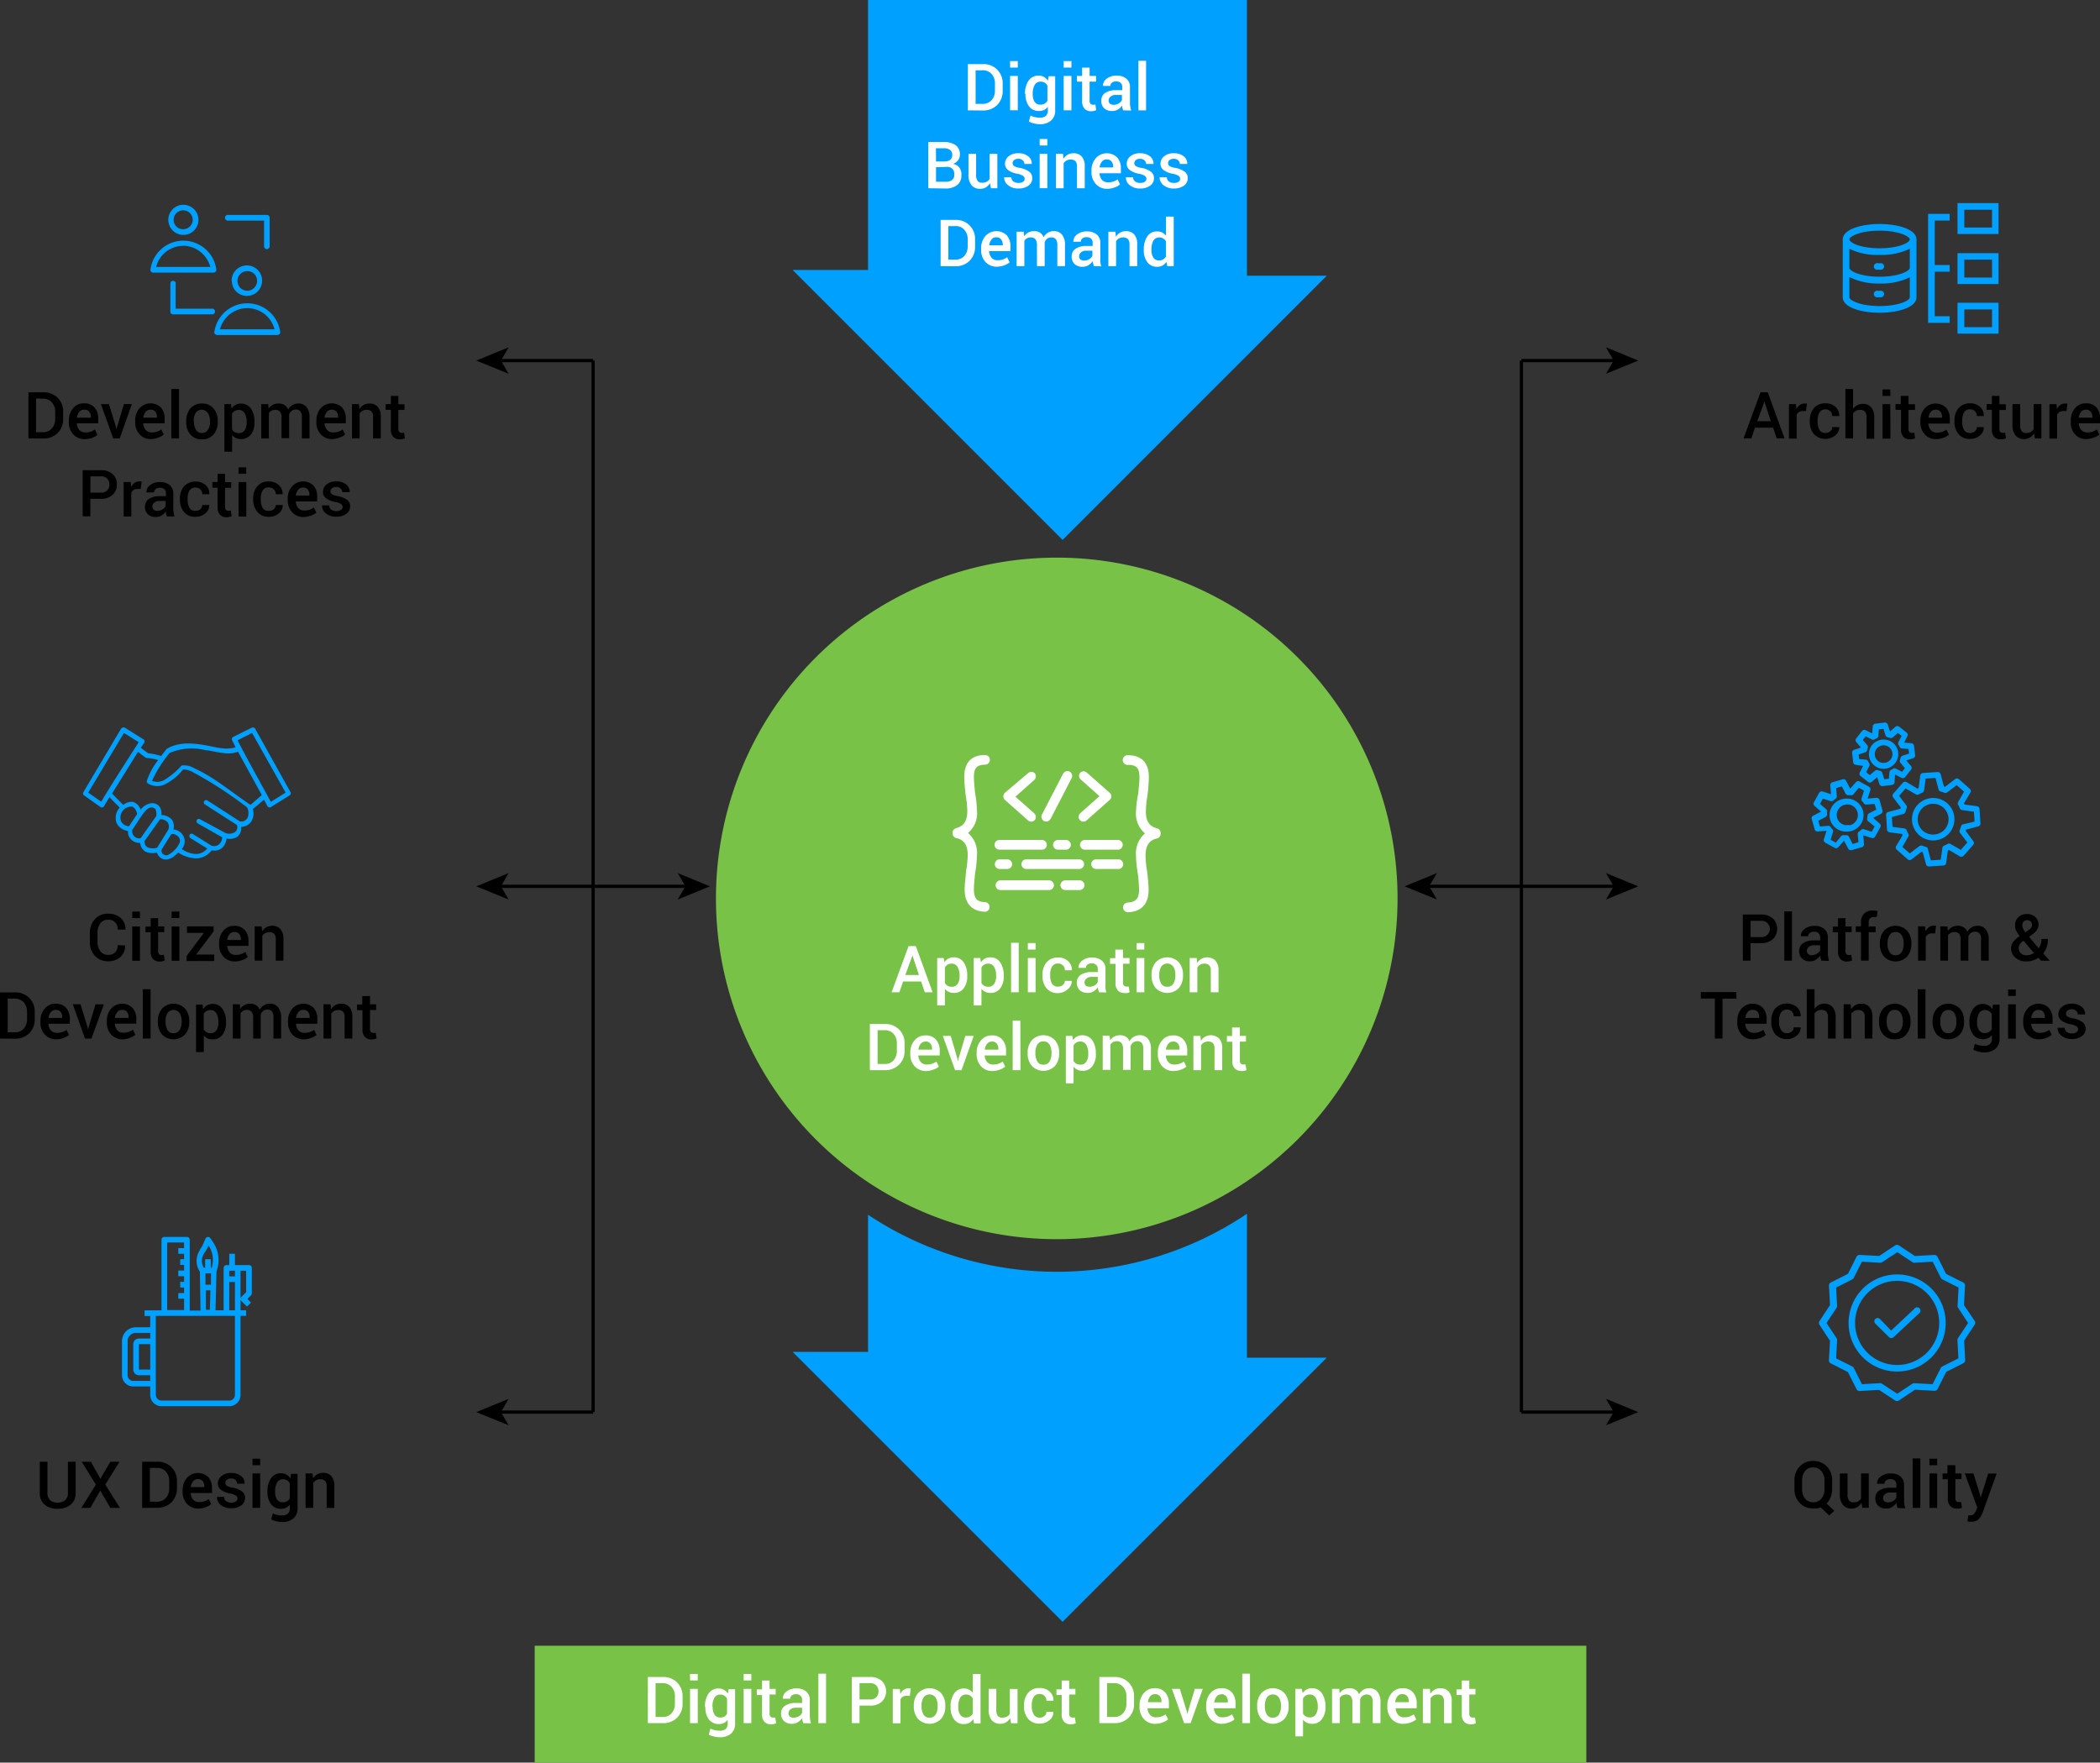 <svg xmlns="http://www.w3.org/2000/svg" viewBox="0 0 323.5 271.55"><rect x="0" y="0" width="323.5" height="271.55" fill="#333333" stroke="none"/><defs><style>.cls-1{fill:#00a1fe;}.cls-2{fill:#78c247;}.cls-3{fill:#fff;}.cls-4{fill:none;stroke:#000;stroke-miterlimit:10;stroke-width:0.5px;}</style></defs><g id="Layer_2" data-name="Layer 2"><g id="Layer_1-2" data-name="Layer 1"><path class="cls-1" d="M133.72,0V41.59H122.1l41.59,41.59,40.69-40.7H192.09V0Z"/><path class="cls-1" d="M192.09,187a52.52,52.52,0,0,1-58.37.15v21.12H122.1l41.59,41.59,40.69-40.69H192.09Z"/><path class="cls-2" d="M162.79,85.91a52.5,52.5,0,1,0,52.5,52.5A52.5,52.5,0,0,0,162.79,85.91Z"/><path class="cls-1" d="M33.39,51.61h9.34a.47.47,0,0,0,.32-.13.46.46,0,0,0,.12-.31,5.12,5.12,0,0,0-10.15,0c0,.13,0,.25.12.31S33.27,51.61,33.39,51.61Zm4.7-4.14a4.36,4.36,0,0,1,4.2,3.26h-8.4A4.37,4.37,0,0,1,38.09,47.47Z"/><path class="cls-1" d="M35.71,43.27A2.32,2.32,0,0,0,38,45.59a2.35,2.35,0,1,0-2.32-2.32Zm3.89,0a1.51,1.51,0,1,1-1.51-1.5A1.48,1.48,0,0,1,39.6,43.27Z"/><path class="cls-1" d="M23.55,42h9.34a.47.47,0,0,0,.31-.13.44.44,0,0,0,.13-.31,5.12,5.12,0,0,0-10.16,0c0,.12,0,.25.13.31S23.42,42,23.55,42Zm4.64-4.14a4.37,4.37,0,0,1,4.2,3.26H24.05A4.29,4.29,0,0,1,28.19,37.88Z"/><path class="cls-1" d="M25.93,33.87a2.32,2.32,0,1,0,2.32-2.32A2.31,2.31,0,0,0,25.93,33.87Zm3.76,0a1.47,1.47,0,0,1-1.5,1.44,1.42,1.42,0,0,1-1.44-1.44,1.47,1.47,0,1,1,2.94,0Z"/><path class="cls-1" d="M26.62,43.27a.41.41,0,0,0-.38.38V48a.41.41,0,0,0,.38.43h6a.44.44,0,1,0,0-.87H27.06v-4A.42.42,0,0,0,26.62,43.27Z"/><path class="cls-1" d="M41.1,38.38a.43.43,0,0,0,.44-.44V33.55a.43.43,0,0,0-.44-.44h-6a.44.44,0,0,0,0,.88h5.58v3.95A.43.43,0,0,0,41.1,38.38Z"/><path d="M4.38,67.55V60.44h2.3a3,3,0,0,1,2.2.84,2.94,2.94,0,0,1,.85,2.18v1.07a2.92,2.92,0,0,1-.85,2.18,3,3,0,0,1-2.2.84Zm1.18-6.16v5.2H6.65A1.77,1.77,0,0,0,8,66a2.15,2.15,0,0,0,.5-1.49V63.44A2.12,2.12,0,0,0,8,62a1.74,1.74,0,0,0-1.39-.58Z"/><path d="M13.06,67.65a2.29,2.29,0,0,1-1.78-.74A2.66,2.66,0,0,1,10.61,65v-.2a2.81,2.81,0,0,1,.66-1.91,2.05,2.05,0,0,1,1.66-.75,2.07,2.07,0,0,1,1.64.64,2.53,2.53,0,0,1,.56,1.74v.7H11.84v0a1.65,1.65,0,0,0,.37,1,1.18,1.18,0,0,0,.94.4,2.49,2.49,0,0,0,.82-.12,2.59,2.59,0,0,0,.66-.34L15,67a2.38,2.38,0,0,1-.79.45A3.35,3.35,0,0,1,13.06,67.65Zm-.13-4.53a.85.85,0,0,0-.72.35,1.75,1.75,0,0,0-.36.88v0H14v-.12a1.26,1.26,0,0,0-.26-.82A.91.91,0,0,0,12.93,63.12Z"/><path d="M17.86,65.76l.09.43h0l.09-.43,1.05-3.5h1.22l-1.87,5.29h-1l-1.89-5.29h1.23Z"/><path d="M23.29,67.65a2.29,2.29,0,0,1-1.79-.74A2.66,2.66,0,0,1,20.83,65v-.2a2.81,2.81,0,0,1,.66-1.91,2.31,2.31,0,0,1,3.3-.11,2.53,2.53,0,0,1,.57,1.74v.7h-3.3v0a1.71,1.71,0,0,0,.37,1,1.19,1.19,0,0,0,.94.4,2.45,2.45,0,0,0,.82-.12,2.59,2.59,0,0,0,.66-.34l.38.78a2.38,2.38,0,0,1-.79.45A3.33,3.33,0,0,1,23.29,67.65Zm-.14-4.53a.87.87,0,0,0-.72.35,1.66,1.66,0,0,0-.35.88v0h2.09v-.12a1.25,1.25,0,0,0-.25-.82A.92.92,0,0,0,23.15,63.12Z"/><path d="M27.58,67.55H26.39V59.93h1.19Z"/><path d="M28.69,64.86a2.89,2.89,0,0,1,.64-1.94,2.25,2.25,0,0,1,1.78-.75,2.22,2.22,0,0,1,1.78.75,2.88,2.88,0,0,1,.65,1.94V65a2.88,2.88,0,0,1-.65,1.94,2.21,2.21,0,0,1-1.77.75,2.25,2.25,0,0,1-1.79-.75A2.87,2.87,0,0,1,28.69,65Zm1.19.1a2.34,2.34,0,0,0,.3,1.25,1,1,0,0,0,.94.49,1,1,0,0,0,.92-.49A2.25,2.25,0,0,0,32.36,65v-.11A2.26,2.26,0,0,0,32,63.61a1.13,1.13,0,0,0-1.86,0,2.35,2.35,0,0,0-.3,1.24Z"/><path d="M39.2,65.08a3,3,0,0,1-.54,1.86,2,2,0,0,1-2.3.55,1.64,1.64,0,0,1-.6-.48v2.57H34.57V62.26h1l.12.67a1.83,1.83,0,0,1,.61-.57,1.91,1.91,0,0,1,2.36.58,3.51,3.51,0,0,1,.54,2ZM38,65a2.64,2.64,0,0,0-.3-1.33,1,1,0,0,0-.92-.51,1.18,1.18,0,0,0-.63.16,1.09,1.09,0,0,0-.41.44v2.38a1.06,1.06,0,0,0,.41.43,1.29,1.29,0,0,0,.64.15,1,1,0,0,0,.91-.45,2.07,2.07,0,0,0,.3-1.17Z"/><path d="M41.32,62.26l.06.69a1.78,1.78,0,0,1,1.56-.78,1.62,1.62,0,0,1,.89.23,1.45,1.45,0,0,1,.55.7,1.85,1.85,0,0,1,.65-.68,1.68,1.68,0,0,1,.93-.25,1.55,1.55,0,0,1,1.26.54,2.48,2.48,0,0,1,.46,1.65v3.19H46.5V64.36a1.45,1.45,0,0,0-.24-1,.85.85,0,0,0-.69-.27,1.09,1.09,0,0,0-.65.2,1.21,1.21,0,0,0-.38.55s0,.1,0,.13v3.53H43.37V64.36a1.47,1.47,0,0,0-.24-.94.86.86,0,0,0-.7-.28,1.17,1.17,0,0,0-.61.14,1,1,0,0,0-.4.39v3.88H40.24V62.26Z"/><path d="M51.2,67.65a2.29,2.29,0,0,1-1.79-.74A2.66,2.66,0,0,1,48.74,65v-.2a2.81,2.81,0,0,1,.66-1.91,2.31,2.31,0,0,1,3.3-.11,2.53,2.53,0,0,1,.57,1.74v.7H50v0a1.71,1.71,0,0,0,.37,1,1.19,1.19,0,0,0,.94.4,2.45,2.45,0,0,0,.82-.12,2.59,2.59,0,0,0,.66-.34l.38.78a2.38,2.38,0,0,1-.79.45A3.33,3.33,0,0,1,51.2,67.65Zm-.14-4.53a.87.87,0,0,0-.72.35,1.66,1.66,0,0,0-.35.88v0h2.09v-.12a1.25,1.25,0,0,0-.25-.82A.92.92,0,0,0,51.06,63.12Z"/><path d="M55.3,62.26l.07.77a1.89,1.89,0,0,1,.65-.64,1.75,1.75,0,0,1,.89-.22,1.62,1.62,0,0,1,1.28.5,2.22,2.22,0,0,1,.47,1.56v3.32H57.47V64.24a1.17,1.17,0,0,0-.25-.85,1,1,0,0,0-.75-.25,1.23,1.23,0,0,0-1.07.57v3.84H54.22V62.26Z"/><path d="M61.37,61v1.28h.94v.88h-.94v2.92a.62.62,0,0,0,.14.47.51.51,0,0,0,.37.14l.19,0,.18-.05.13.87a1.24,1.24,0,0,1-.37.13,2,2,0,0,1-.43.05,1.39,1.39,0,0,1-1-.38,1.73,1.73,0,0,1-.37-1.21V63.14h-.8v-.88h.8V61Z"/><path d="M13.92,76.85v2.7H12.74V72.44h2.78a2.62,2.62,0,0,1,1.84.61A2.05,2.05,0,0,1,18,74.64a2.08,2.08,0,0,1-.67,1.61,2.66,2.66,0,0,1-1.84.6Zm0-.95h1.6a1.31,1.31,0,0,0,1-.35,1.26,1.26,0,0,0,.33-.9,1.19,1.19,0,0,0-1.32-1.26h-1.6Z"/><path d="M21.68,75.33l-.51,0a1.06,1.06,0,0,0-.58.15,1.1,1.1,0,0,0-.36.41v3.68H19.05V74.26h1.08l.08.77a1.61,1.61,0,0,1,.51-.63,1.16,1.16,0,0,1,.73-.23h.2l.17,0Z"/><path d="M25.69,79.55a4,4,0,0,1-.11-.39,2.65,2.65,0,0,1,0-.38,2.27,2.27,0,0,1-.65.62,1.59,1.59,0,0,1-.89.25,1.75,1.75,0,0,1-1.27-.43,1.54,1.54,0,0,1-.44-1.16,1.41,1.41,0,0,1,.61-1.2,3,3,0,0,1,1.7-.42h.93V76a.89.89,0,0,0-.25-.65,1.18,1.18,0,0,0-1.34,0,.63.63,0,0,0-.24.51H22.55v0a1.33,1.33,0,0,1,.56-1.11,2.39,2.39,0,0,1,1.55-.48,2.29,2.29,0,0,1,1.49.46A1.69,1.69,0,0,1,26.7,76v2.35a4.23,4.23,0,0,0,.05.63,3.16,3.16,0,0,0,.14.59Zm-1.46-.85a1.5,1.5,0,0,0,.81-.23,1.15,1.15,0,0,0,.48-.51v-.78h-.95a1.16,1.16,0,0,0-.81.26.79.79,0,0,0-.29.6.63.63,0,0,0,.2.48A.8.8,0,0,0,24.23,78.7Z"/><path d="M30.13,78.7a1.09,1.09,0,0,0,.73-.26.8.8,0,0,0,.3-.64h1.07v0a1.54,1.54,0,0,1-.6,1.28,2.24,2.24,0,0,1-1.51.54,2.2,2.2,0,0,1-1.79-.75A2.92,2.92,0,0,1,27.72,77v-.17a2.91,2.91,0,0,1,.62-1.9,2.49,2.49,0,0,1,3.34-.2,1.81,1.81,0,0,1,.57,1.41v0H31.16a1.08,1.08,0,0,0-.28-.74,1.14,1.14,0,0,0-1.7.18,2.5,2.5,0,0,0-.28,1.22V77a2.49,2.49,0,0,0,.28,1.23A1,1,0,0,0,30.13,78.7Z"/><path d="M34.67,73v1.28h.95v.88h-.95v2.92a.66.66,0,0,0,.14.47.54.54,0,0,0,.38.14l.19,0,.17-.05.13.87a1.17,1.17,0,0,1-.36.13,2,2,0,0,1-.43.05,1.39,1.39,0,0,1-1-.38,1.69,1.69,0,0,1-.37-1.21V75.14h-.81v-.88h.81V73Z"/><path d="M37.94,73H36.75v-1h1.19Zm0,6.58H36.75V74.26h1.19Z"/><path d="M41.45,78.7a1.09,1.09,0,0,0,.73-.26.8.8,0,0,0,.3-.64h1.07v0a1.54,1.54,0,0,1-.6,1.28,2.24,2.24,0,0,1-1.51.54,2.19,2.19,0,0,1-1.79-.75A2.87,2.87,0,0,1,39,77v-.17a2.86,2.86,0,0,1,.62-1.9,2.19,2.19,0,0,1,1.79-.75,2.15,2.15,0,0,1,1.54.55,1.79,1.79,0,0,1,.58,1.41v0H42.48a1,1,0,0,0-.29-.74,1,1,0,0,0-.74-.3,1,1,0,0,0-1,.48,2.5,2.5,0,0,0-.28,1.22V77a2.49,2.49,0,0,0,.28,1.23A1,1,0,0,0,41.45,78.7Z"/><path d="M46.78,79.65A2.29,2.29,0,0,1,45,78.91,2.7,2.7,0,0,1,44.32,77v-.2A2.77,2.77,0,0,1,45,74.92a2.3,2.3,0,0,1,3.29-.11,2.53,2.53,0,0,1,.57,1.74v.7h-3.3v0a1.71,1.71,0,0,0,.37,1,1.19,1.19,0,0,0,.94.4,2.45,2.45,0,0,0,.82-.12,2.59,2.59,0,0,0,.66-.34l.38.78a2.28,2.28,0,0,1-.79.45A3.33,3.33,0,0,1,46.78,79.65Zm-.14-4.53a.87.87,0,0,0-.72.35,1.74,1.74,0,0,0-.35.88v0h2.09v-.12a1.25,1.25,0,0,0-.25-.82A.92.92,0,0,0,46.64,75.12Z"/><path d="M52.78,78.11a.54.54,0,0,0-.24-.45,2.29,2.29,0,0,0-.87-.32,3.49,3.49,0,0,1-1.43-.57,1.17,1.17,0,0,1-.49-1,1.45,1.45,0,0,1,.56-1.14,2.24,2.24,0,0,1,1.48-.46,2.32,2.32,0,0,1,1.54.47,1.4,1.4,0,0,1,.54,1.18v0H52.72a.73.73,0,0,0-.25-.56.92.92,0,0,0-.68-.24,1,1,0,0,0-.65.2.6.6,0,0,0-.23.47.54.54,0,0,0,.21.44,2.18,2.18,0,0,0,.87.29,3.65,3.65,0,0,1,1.47.58,1.23,1.23,0,0,1,.48,1,1.38,1.38,0,0,1-.59,1.16,2.52,2.52,0,0,1-1.55.44,2.38,2.38,0,0,1-1.62-.53,1.47,1.47,0,0,1-.57-1.21v0h1.11a.78.78,0,0,0,.33.67,1.33,1.33,0,0,0,.76.21,1.2,1.2,0,0,0,.71-.18A.55.55,0,0,0,52.78,78.11Z"/><path d="M11.65,225.2V230a2.23,2.23,0,0,1-.77,1.82,3.11,3.11,0,0,1-2,.63,3,3,0,0,1-2-.64A2.23,2.23,0,0,1,6.13,230V225.2H7.31V230a1.42,1.42,0,0,0,.42,1.12,1.64,1.64,0,0,0,1.13.38,1.73,1.73,0,0,0,1.17-.38,1.39,1.39,0,0,0,.43-1.12V225.2Z"/><path d="M15.46,227.82,17,225.2h1.41l-2.19,3.52,2.27,3.59H17l-1.55-2.67-1.54,2.67H12.53l2.24-3.59-2.19-3.52H14Z"/><path d="M21.9,232.31V225.2h2.31a2.9,2.9,0,0,1,3.05,3v1.07a3,3,0,0,1-.85,2.18,3,3,0,0,1-2.2.84Zm1.19-6.16v5.2h1.08a1.75,1.75,0,0,0,1.39-.57,2.16,2.16,0,0,0,.51-1.49V228.2a2.12,2.12,0,0,0-.51-1.47,1.73,1.73,0,0,0-1.39-.58Z"/><path d="M30.59,232.41a2.34,2.34,0,0,1-1.79-.73,2.73,2.73,0,0,1-.67-1.89v-.2a2.81,2.81,0,0,1,.67-1.91,2.3,2.3,0,0,1,3.29-.11,2.53,2.53,0,0,1,.57,1.74v.7H29.37v0a1.71,1.71,0,0,0,.36,1,1.19,1.19,0,0,0,.94.4,2.45,2.45,0,0,0,.82-.12,2.59,2.59,0,0,0,.66-.34l.38.78a2.28,2.28,0,0,1-.79.45A3.33,3.33,0,0,1,30.59,232.41Zm-.14-4.53a.87.87,0,0,0-.72.35,1.74,1.74,0,0,0-.35.88v0h2.09V229a1.25,1.25,0,0,0-.25-.82A.92.92,0,0,0,30.45,227.88Z"/><path d="M36.59,230.87a.54.54,0,0,0-.24-.45,2.22,2.22,0,0,0-.87-.32,3.49,3.49,0,0,1-1.43-.57,1.17,1.17,0,0,1-.49-1,1.43,1.43,0,0,1,.56-1.13,2.21,2.21,0,0,1,1.48-.47,2.36,2.36,0,0,1,1.54.47,1.4,1.4,0,0,1,.54,1.18v0H36.53a.73.73,0,0,0-.25-.56.92.92,0,0,0-.68-.24,1,1,0,0,0-.65.2.6.6,0,0,0-.23.47.54.54,0,0,0,.21.44,2.25,2.25,0,0,0,.87.29,3.65,3.65,0,0,1,1.47.58,1.23,1.23,0,0,1,.48,1,1.4,1.4,0,0,1-.58,1.16,2.56,2.56,0,0,1-1.55.44,2.39,2.39,0,0,1-1.63-.53,1.47,1.47,0,0,1-.57-1.21v0h1.11a.78.78,0,0,0,.33.67,1.33,1.33,0,0,0,.76.21,1.28,1.28,0,0,0,.71-.17A.58.58,0,0,0,36.59,230.87Z"/><path d="M40.08,225.73H38.9v-1h1.18Zm0,6.58H38.9V227h1.18Z"/><path d="M41.2,229.74a3.44,3.44,0,0,1,.55-2,1.79,1.79,0,0,1,1.53-.77,1.6,1.6,0,0,1,.83.2,1.69,1.69,0,0,1,.61.58l.12-.69h1v5.29a2,2,0,0,1-.63,1.57,2.58,2.58,0,0,1-1.79.56,3.58,3.58,0,0,1-.83-.11,3.67,3.67,0,0,1-.81-.29l.25-.93a3.12,3.12,0,0,0,.65.24,3.47,3.47,0,0,0,.73.08,1.32,1.32,0,0,0,.94-.28,1.08,1.08,0,0,0,.3-.84v-.54a1.69,1.69,0,0,1-.59.48,1.94,1.94,0,0,1-.78.16,1.82,1.82,0,0,1-1.52-.71,2.92,2.92,0,0,1-.55-1.86Zm1.18.1a2.13,2.13,0,0,0,.29,1.17,1,1,0,0,0,.9.43,1.21,1.21,0,0,0,.65-.16,1.15,1.15,0,0,0,.42-.45v-2.32a1.24,1.24,0,0,0-.43-.45,1.14,1.14,0,0,0-.63-.16,1,1,0,0,0-.9.51,2.62,2.62,0,0,0-.3,1.33Z"/><path d="M48.15,227l.07.77a2,2,0,0,1,.65-.64,1.75,1.75,0,0,1,.89-.22,1.62,1.62,0,0,1,1.28.5A2.22,2.22,0,0,1,51.5,229v3.32H50.32V229a1.17,1.17,0,0,0-.25-.85,1,1,0,0,0-.75-.25,1.26,1.26,0,0,0-.62.15,1.39,1.39,0,0,0-.45.42v3.84H47.07V227Z"/><path d="M19.27,145.66v0a2.2,2.2,0,0,1-.7,1.75,2.74,2.74,0,0,1-1.95.68,2.63,2.63,0,0,1-2-.84,3,3,0,0,1-.78-2.14v-1.35a3.05,3.05,0,0,1,.77-2.14,2.56,2.56,0,0,1,2-.85,2.78,2.78,0,0,1,2,.67,2.21,2.21,0,0,1,.71,1.77v0H18.13a1.38,1.38,0,0,0-1.53-1.51,1.38,1.38,0,0,0-1.16.57,2.4,2.4,0,0,0-.42,1.44v1.37a2.33,2.33,0,0,0,.43,1.45,1.44,1.44,0,0,0,1.18.58,1.5,1.5,0,0,0,1.12-.4,1.54,1.54,0,0,0,.38-1.11Z"/><path d="M21.56,141.44H20.37v-1h1.19Zm0,6.58H20.37v-5.29h1.19Z"/><path d="M24.36,141.45v1.28h.95v.88h-.95v2.92a.68.68,0,0,0,.14.47.54.54,0,0,0,.38.14l.19,0,.18-.05.12.87a1.17,1.17,0,0,1-.36.13,2,2,0,0,1-.43.05,1.36,1.36,0,0,1-1-.39,1.64,1.64,0,0,1-.37-1.2v-2.92h-.8v-.88h.8v-1.28Z"/><path d="M27.63,141.44H26.44v-1h1.19Zm0,6.58H26.44v-5.29h1.19Z"/><path d="M30.22,147.06H33v1H28.75v-.79l2.66-3.55H28.8v-1h4.11v.75Z"/><path d="M36.21,148.12a2.29,2.29,0,0,1-1.79-.74,2.67,2.67,0,0,1-.67-1.88v-.2a2.81,2.81,0,0,1,.66-1.91,2.1,2.1,0,0,1,1.66-.76,2.08,2.08,0,0,1,1.64.65,2.53,2.53,0,0,1,.57,1.74v.7H35v0a1.71,1.71,0,0,0,.37,1,1.19,1.19,0,0,0,.94.4,2.49,2.49,0,0,0,.82-.12,2.59,2.59,0,0,0,.66-.34l.38.78a2.56,2.56,0,0,1-.79.45A3.33,3.33,0,0,1,36.21,148.12Zm-.14-4.53a.87.87,0,0,0-.72.35,1.63,1.63,0,0,0-.35.88v0H37.1v-.13a1.24,1.24,0,0,0-.26-.82A.92.92,0,0,0,36.07,143.59Z"/><path d="M40.31,142.73l.07.76a1.86,1.86,0,0,1,.65-.63,1.76,1.76,0,0,1,.89-.23,1.62,1.62,0,0,1,1.28.51,2.21,2.21,0,0,1,.46,1.55V148H42.48V144.7a1.14,1.14,0,0,0-.25-.84,1,1,0,0,0-.75-.25,1.26,1.26,0,0,0-.62.15,1.29,1.29,0,0,0-.45.42V148H39.23v-5.29Z"/><path d="M0,160v-7.11H2.3a3,3,0,0,1,2.2.84,2.92,2.92,0,0,1,.85,2.17V157a2.92,2.92,0,0,1-.85,2.18,3,3,0,0,1-2.2.84Zm1.19-6.16v5.2H2.27a1.77,1.77,0,0,0,1.39-.57A2.17,2.17,0,0,0,4.17,157v-1.09a2.16,2.16,0,0,0-.51-1.48,1.77,1.77,0,0,0-1.39-.57Z"/><path d="M8.69,160.12a2.29,2.29,0,0,1-1.79-.74,2.67,2.67,0,0,1-.67-1.88v-.2a2.81,2.81,0,0,1,.66-1.91,2.1,2.1,0,0,1,1.66-.76,2.08,2.08,0,0,1,1.64.65,2.53,2.53,0,0,1,.57,1.74v.7H7.46v0a1.65,1.65,0,0,0,.37,1,1.19,1.19,0,0,0,.94.4,2.49,2.49,0,0,0,.82-.12,2.59,2.59,0,0,0,.66-.34l.38.78a2.56,2.56,0,0,1-.79.45A3.33,3.33,0,0,1,8.69,160.12Zm-.14-4.53a.87.87,0,0,0-.72.35,1.63,1.63,0,0,0-.35.88v0H9.58v-.13a1.24,1.24,0,0,0-.26-.82A.93.93,0,0,0,8.55,155.59Z"/><path d="M13.48,158.23l.09.43h0l.09-.43,1.05-3.5H16L14.09,160h-1l-1.88-5.29H12.4Z"/><path d="M18.91,160.12a2.31,2.31,0,0,1-1.79-.74,2.71,2.71,0,0,1-.66-1.88v-.2a2.81,2.81,0,0,1,.66-1.91,2.27,2.27,0,0,1,3.29-.11A2.53,2.53,0,0,1,21,157v.7H17.69v0a1.71,1.71,0,0,0,.36,1,1.19,1.19,0,0,0,.94.4,2.45,2.45,0,0,0,.82-.12,2.59,2.59,0,0,0,.66-.34l.38.78a2.45,2.45,0,0,1-.79.45A3.33,3.33,0,0,1,18.91,160.12Zm-.14-4.53a.87.87,0,0,0-.72.35,1.71,1.71,0,0,0-.35.88v0H19.8v-.13a1.29,1.29,0,0,0-.25-.82A.94.94,0,0,0,18.77,155.59Z"/><path d="M23.2,160H22V152.4H23.2Z"/><path d="M24.31,157.32a2.89,2.89,0,0,1,.65-1.93,2.45,2.45,0,0,1,3.55,0,2.87,2.87,0,0,1,.65,1.93v.11a2.88,2.88,0,0,1-.65,1.94,2.48,2.48,0,0,1-3.55,0,2.9,2.9,0,0,1-.65-1.94Zm1.19.11a2.34,2.34,0,0,0,.3,1.25,1,1,0,0,0,.94.49,1,1,0,0,0,.93-.49,2.34,2.34,0,0,0,.31-1.25v-.11a2.32,2.32,0,0,0-.31-1.24,1.14,1.14,0,0,0-1.87,0,2.35,2.35,0,0,0-.3,1.24Z"/><path d="M34.82,157.55a3,3,0,0,1-.54,1.86,1.79,1.79,0,0,1-1.51.71A2,2,0,0,1,32,160a1.72,1.72,0,0,1-.6-.48v2.57H30.2v-7.32h1l.11.67a1.77,1.77,0,0,1,.62-.57,1.7,1.7,0,0,1,.83-.2,1.75,1.75,0,0,1,1.52.78,3.47,3.47,0,0,1,.54,2Zm-1.18-.11a2.58,2.58,0,0,0-.3-1.32,1,1,0,0,0-.91-.51,1.14,1.14,0,0,0-.63.16,1.11,1.11,0,0,0-.42.44v2.38a1.09,1.09,0,0,0,.42.43,1.24,1.24,0,0,0,.64.15,1,1,0,0,0,.9-.45,2.07,2.07,0,0,0,.3-1.17Z"/><path d="M36.94,154.73l.07.69a1.81,1.81,0,0,1,.65-.58,1.87,1.87,0,0,1,.9-.21,1.62,1.62,0,0,1,.89.24,1.35,1.35,0,0,1,.55.7,2,2,0,0,1,.65-.69,1.81,1.81,0,0,1,.94-.25,1.55,1.55,0,0,1,1.25.55,2.48,2.48,0,0,1,.47,1.65V160H42.12v-3.19a1.52,1.52,0,0,0-.23-1,.88.88,0,0,0-.7-.27,1,1,0,0,0-.64.2,1.08,1.08,0,0,0-.38.55v.13s0,.07,0,.1V160H39v-3.19a1.45,1.45,0,0,0-.24-.94.85.85,0,0,0-.69-.28,1.21,1.21,0,0,0-.62.14,1,1,0,0,0-.39.39V160H35.86v-5.29Z"/><path d="M46.82,160.12a2.31,2.31,0,0,1-1.79-.74,2.71,2.71,0,0,1-.66-1.88v-.2a2.81,2.81,0,0,1,.66-1.91,2.27,2.27,0,0,1,3.29-.11,2.53,2.53,0,0,1,.57,1.74v.7H45.6v0a1.71,1.71,0,0,0,.36,1,1.19,1.19,0,0,0,.94.4,2.45,2.45,0,0,0,.82-.12,2.59,2.59,0,0,0,.66-.34l.38.78a2.45,2.45,0,0,1-.79.45A3.33,3.33,0,0,1,46.82,160.12Zm-.14-4.53a.87.87,0,0,0-.72.35,1.71,1.71,0,0,0-.35.88v0h2.09v-.13a1.29,1.29,0,0,0-.25-.82A.94.94,0,0,0,46.68,155.59Z"/><path d="M50.92,154.73l.07.76a1.86,1.86,0,0,1,.65-.63,1.79,1.79,0,0,1,.89-.23,1.66,1.66,0,0,1,1.29.51,2.26,2.26,0,0,1,.46,1.55V160H53.09V156.7a1.14,1.14,0,0,0-.25-.84,1,1,0,0,0-.75-.25,1.29,1.29,0,0,0-.62.15,1.18,1.18,0,0,0-.44.42V160H49.84v-5.29Z"/><path d="M57,153.45v1.28h.94v.88H57v2.92a.63.63,0,0,0,.14.47.51.51,0,0,0,.37.14l.2,0,.17-.05.13.87a1.17,1.17,0,0,1-.36.13,2.12,2.12,0,0,1-.44.05,1.33,1.33,0,0,1-1-.39,1.64,1.64,0,0,1-.37-1.2v-2.92H55v-.88h.81v-1.28Z"/><path class="cls-1" d="M18.66,112.25l-5.82,9.8a.38.38,0,0,0,.1.48l2.55,1.81a.37.37,0,0,0,.52-.11l.85-1.42c.51.55,1.05,1.08,1.58,1.6a2.37,2.37,0,0,0-.49,2.36A2.18,2.18,0,0,0,19.71,128a1.74,1.74,0,0,0,.54,1.38,1.77,1.77,0,0,0,1.34.47,1.75,1.75,0,0,0,.86,1.38,2.71,2.71,0,0,0,1.73.11,1.49,1.49,0,0,0,.89,1c.92.32,1.8-.38,2.39-1a5.13,5.13,0,0,0,2.81.9A3,3,0,0,0,32.6,131a1.91,1.91,0,0,0,1.55-.31,2.17,2.17,0,0,0,.74-1.5,2.24,2.24,0,0,0,1.72-.31,1.7,1.7,0,0,0,.53-1.49,1.86,1.86,0,0,0,1.66-1,2.22,2.22,0,0,0,.14-1.74l1.74-1.45.52,1a.38.38,0,0,0,.51.15l2.92-1.82a.39.39,0,0,0,.12-.49l-5.46-9.8c-.17-.21-.28-.14-.47-.15l-2.91,1.45a.38.38,0,0,0-.16.49l.54,1.09c-1.45.47-3,0-4.34-.25-2-.36-4.3-.67-6.25.5a.52.52,0,0,0-.11.1c-.24.33-.5.67-.77,1a9.87,9.87,0,0,0-2-.42l-1.13-.84.53-.79a.37.37,0,0,0-.11-.51l-2.91-1.82c-.24-.07-.34,0-.5.13Zm20.17.67L44,122.11l-2.28,1.42c-1.67-3.08-3.67-6.63-5.12-9.48Zm-19.74,0,2.28,1.42c-2,3.13-4.13,6.41-5.78,9.17l-2-1.4Zm12.73,2.66c1.6.22,3.4.85,4.84.22l3.67,6.69L38.59,124c-3-2-5.54-4.23-8.68-5.65a3,3,0,0,0-1.93-.42,11.26,11.26,0,0,1-2.62,2.2,2.1,2.1,0,0,1-1.94.16A19.42,19.42,0,0,1,26.13,116a8.67,8.67,0,0,1,5.69-.38Zm-10.57.26,1.14.85a.41.41,0,0,0,.19.08,8.26,8.26,0,0,1,1.79.33,10.22,10.22,0,0,0-1.75,3.21.35.35,0,0,0,.13.37,2.74,2.74,0,0,0,2.94,0,8.37,8.37,0,0,0,2.53-2.15,3.49,3.49,0,0,1,1.4.38,61.91,61.91,0,0,1,8.45,5.48,2,2,0,0,1,.09,1.55,1.1,1.1,0,0,1-1.22.6l-5-3.23c-.25-.12-.34,0-.5.12a.37.37,0,0,0,.11.49l4.95,3.18a1,1,0,0,1-.29,1.09,1.71,1.71,0,0,1-1.42.17l-4-2.16a.37.37,0,0,0-.47.13.38.38,0,0,0,.12.51L34.23,129a1.44,1.44,0,0,1-.52,1.1,1.18,1.18,0,0,1-1.16.17l-2.84-1.78a.35.35,0,0,0-.47.08.39.39,0,0,0,.08.54l2.6,1.61a2.22,2.22,0,0,1-1.69.85A4.15,4.15,0,0,1,28,130.8a1.78,1.78,0,0,0,0-2.37,2,2,0,0,0-1.28-.65,1.89,1.89,0,0,0-.19-1.44,2.19,2.19,0,0,0-1.66-.77,2.16,2.16,0,0,0-.21-1.17c-.85-1.24-2.38-.49-3,.33a1.87,1.87,0,0,0-1.11-1.17A1.91,1.91,0,0,0,19,124c-.6-.57-1.18-1.16-1.73-1.76Zm-.95,8.41c.33.08.65.43.83,1.16l-1.25,1.88a1.38,1.38,0,0,1-1.25-.83A1.68,1.68,0,0,1,20.3,124.27Zm3.66.48a1.7,1.7,0,0,1,.11,1l-2.41,3.41a1.09,1.09,0,0,1-1.26-1.35c.68-.92,1.26-2,2-2.87.49-.52,1.07-.76,1.61-.21Zm.69,1.49a1.46,1.46,0,0,1,1.21.51,1.31,1.31,0,0,1,.05,1.13l-1.71,2.74a2.24,2.24,0,0,1-1.42-.05c-.32-.15-.5-.4-.53-.95Zm1.67,2.38c.17-.22.59-.14,1,.17a.91.91,0,0,1,.37,1,3.8,3.8,0,0,1-1.7,1.88.69.69,0,0,1-.77,0,.64.64,0,0,1-.26-.87Z"/><path class="cls-1" d="M20.53,213.6h2.61v1.3a1.74,1.74,0,0,0,1.74,1.74H35.32a1.73,1.73,0,0,0,1.73-1.74V202.73h.87v-.87h-.87v-6.09h.87v3.3l-.74.74a.44.44,0,0,0,0,.62l.87.86.62-.61-.57-.56.57-.56a.47.47,0,0,0,.12-.31v-3.91a.44.44,0,0,0-.43-.44H36.19v-1.74h-.87v1.74h-.44a.44.44,0,0,0-.43.44v6.52H33.2l.15-6a4.89,4.89,0,0,0-.5-4.44l-.44-.66a.43.43,0,0,0-.6-.12.42.42,0,0,0-.16.19l-.32.76a4.4,4.4,0,0,1-.53.92l0,.05-.15.28a2.93,2.93,0,0,0,.14,3.07l.1,6H29.23V191a.44.44,0,0,0-.44-.44H25.32a.44.44,0,0,0-.44.44v10.87H22.27v.87h.87v1.74H20.93a2.14,2.14,0,0,0-2.14,2.13v5.26A1.74,1.74,0,0,0,20.53,213.6Zm14.79-17.83h.87v.87h-.87Zm0,1.74h.87v4.35h-.87Zm-3.95-4.29.14-.25a4.81,4.81,0,0,0,.62-1.08v0a4,4,0,0,1,.47,3.44h-.13V194h-.87v1.31h-.2A2.08,2.08,0,0,1,31.37,193.22Zm.28,4.7,0-1.74h.85l0,1.74Zm.76.87-.08,3h-.61l0-3Zm-6.66-7.37h2.61v.87h-.89v.87h.89V194h-.6v.87h.6v.87h-.89v.87h.89v.87h-.6v.87h.6v.87h-.89v.87h.89v1.74H25.75ZM24,213.16V202.73H36.19V214.9a.87.87,0,0,1-.87.87H24.88a.87.87,0,0,1-.87-.87ZM23.14,211H21.4v-3.92h1.74Zm-3.48-4.39a1.26,1.26,0,0,1,1.27-1.26h2.21v.86H21.4a.87.87,0,0,0-.87.87V211a.87.87,0,0,0,.87.87h1.74v.87H20.53a.87.87,0,0,1-.87-.87Z"/><rect class="cls-2" x="82.37" y="253.55" width="162" height="18"/><path class="cls-3" d="M99.8,265.47v-7.11h2.31a3,3,0,0,1,2.2.84,3,3,0,0,1,.84,2.18v1.08a2.93,2.93,0,0,1-.84,2.17,3,3,0,0,1-2.2.84Zm1.19-6.16v5.21h1.08a1.73,1.73,0,0,0,1.39-.58,2.16,2.16,0,0,0,.51-1.49v-1.08a2.13,2.13,0,0,0-.51-1.48,1.73,1.73,0,0,0-1.39-.58Z"/><path class="cls-3" d="M107.49,258.89H106.3v-1h1.19Zm0,6.58H106.3v-5.28h1.19Z"/><path class="cls-3" d="M108.6,262.9a3.44,3.44,0,0,1,.55-2,1.8,1.8,0,0,1,1.54-.77,1.73,1.73,0,0,1,.83.2,1.87,1.87,0,0,1,.61.58l.11-.68h1v5.28a2,2,0,0,1-.63,1.58,2.63,2.63,0,0,1-1.79.55,3.22,3.22,0,0,1-.83-.11,3.67,3.67,0,0,1-.81-.29l.26-.93a3,3,0,0,0,.64.24,3.55,3.55,0,0,0,.73.08,1.4,1.4,0,0,0,1-.27,1.15,1.15,0,0,0,.29-.85v-.54a1.61,1.61,0,0,1-.59.48,1.71,1.71,0,0,1-.77.16,1.82,1.82,0,0,1-1.53-.71,2.92,2.92,0,0,1-.55-1.86Zm1.19.1a2,2,0,0,0,.29,1.17,1,1,0,0,0,.9.43,1.26,1.26,0,0,0,.64-.15A1.17,1.17,0,0,0,112,264v-2.31a1.25,1.25,0,0,0-.42-.46,1.18,1.18,0,0,0-.63-.16,1,1,0,0,0-.91.51,2.73,2.73,0,0,0-.29,1.33Z"/><path class="cls-3" d="M115.74,258.89h-1.18v-1h1.18Zm0,6.58h-1.18v-5.28h1.18Z"/><path class="cls-3" d="M118.55,258.9v1.29h.94v.87h-.94V264a.62.62,0,0,0,.14.47.51.51,0,0,0,.37.14l.19,0,.18,0,.13.87a1.62,1.62,0,0,1-.8.17,1.37,1.37,0,0,1-1-.38,1.69,1.69,0,0,1-.37-1.21v-2.92h-.81v-.87h.81V258.9Z"/><path class="cls-3" d="M123.73,265.47c0-.13-.08-.26-.11-.39a2.65,2.65,0,0,1-.05-.38,2.27,2.27,0,0,1-.65.62,1.59,1.59,0,0,1-.89.25,1.74,1.74,0,0,1-1.26-.42,1.54,1.54,0,0,1-.45-1.17,1.38,1.38,0,0,1,.61-1.19,2.87,2.87,0,0,1,1.7-.43h.93v-.46a.82.82,0,0,0-.25-.65.94.94,0,0,0-.7-.24,1,1,0,0,0-.64.2.61.61,0,0,0-.24.5h-1.14v0a1.33,1.33,0,0,1,.56-1.11,2.39,2.39,0,0,1,1.55-.48,2.24,2.24,0,0,1,1.49.47,1.66,1.66,0,0,1,.56,1.34v2.35a4.23,4.23,0,0,0,.05.63,3,3,0,0,0,.14.59Zm-1.46-.85a1.58,1.58,0,0,0,.81-.22,1.17,1.17,0,0,0,.48-.52v-.78h-1a1.21,1.21,0,0,0-.81.26.79.79,0,0,0-.29.6.63.63,0,0,0,.2.48A.8.8,0,0,0,122.27,264.62Z"/><path class="cls-3" d="M127.25,265.47h-1.18v-7.62h1.18Z"/><path class="cls-3" d="M132.41,262.77v2.7h-1.19v-7.11H134a2.59,2.59,0,0,1,1.84.61,2.25,2.25,0,0,1,0,3.2,2.63,2.63,0,0,1-1.84.6Zm0-.95H134a1.31,1.31,0,0,0,1-.35,1.24,1.24,0,0,0,.33-.89,1.31,1.31,0,0,0-.33-.91,1.28,1.28,0,0,0-1-.36h-1.59Z"/><path class="cls-3" d="M140.16,261.26l-.5,0a1,1,0,0,0-.58.14.93.93,0,0,0-.36.42v3.67h-1.19v-5.28h1.09l.07.76a1.73,1.73,0,0,1,.52-.63,1.15,1.15,0,0,1,.72-.23.65.65,0,0,1,.2,0l.17,0Z"/><path class="cls-3" d="M140.77,262.78a2.85,2.85,0,0,1,.65-1.93,2.45,2.45,0,0,1,3.55,0,2.8,2.8,0,0,1,.65,1.93v.1a2.81,2.81,0,0,1-.65,1.94,2.48,2.48,0,0,1-3.55,0,2.88,2.88,0,0,1-.65-1.94Zm1.19.1a2.4,2.4,0,0,0,.3,1.26,1,1,0,0,0,.94.48,1,1,0,0,0,.93-.48,2.31,2.31,0,0,0,.31-1.26v-.1a2.27,2.27,0,0,0-.31-1.25,1.14,1.14,0,0,0-1.87,0,2.39,2.39,0,0,0-.3,1.25Z"/><path class="cls-3" d="M146.44,262.9a3.51,3.51,0,0,1,.54-2,1.76,1.76,0,0,1,1.52-.77,1.71,1.71,0,0,1,.77.17,1.75,1.75,0,0,1,.59.5v-2.91h1.19v7.62h-1l-.12-.66a1.74,1.74,0,0,1-.61.57,1.67,1.67,0,0,1-.83.19,1.78,1.78,0,0,1-1.51-.71,3,3,0,0,1-.54-1.86Zm1.18.1a2.11,2.11,0,0,0,.29,1.17,1,1,0,0,0,.89.43,1.14,1.14,0,0,0,1.06-.62v-2.3a1.19,1.19,0,0,0-.43-.46,1.15,1.15,0,0,0-.62-.16,1,1,0,0,0-.9.51,2.7,2.7,0,0,0-.29,1.33Z"/><path class="cls-3" d="M155.61,264.7a1.68,1.68,0,0,1-.63.64,1.58,1.58,0,0,1-.88.23,1.66,1.66,0,0,1-1.32-.54,2.48,2.48,0,0,1-.48-1.68v-3.16h1.18v3.16a1.61,1.61,0,0,0,.22,1,.84.84,0,0,0,.68.27,1.54,1.54,0,0,0,.72-.15,1.05,1.05,0,0,0,.46-.45v-3.81h1.19v5.28h-1Z"/><path class="cls-3" d="M160.17,264.62a1.09,1.09,0,0,0,.73-.26.8.8,0,0,0,.3-.63h1.07v0a1.52,1.52,0,0,1-.6,1.27,2.24,2.24,0,0,1-1.51.54,2.19,2.19,0,0,1-1.79-.75,2.86,2.86,0,0,1-.62-1.9v-.18a2.88,2.88,0,0,1,.62-1.9,2.19,2.19,0,0,1,1.79-.75,2.15,2.15,0,0,1,1.54.55,1.79,1.79,0,0,1,.58,1.41v0H161.2a1.06,1.06,0,0,0-.29-.74,1,1,0,0,0-.74-.3,1,1,0,0,0-.95.49,2.43,2.43,0,0,0-.28,1.21v.17a2.49,2.49,0,0,0,.28,1.23A1,1,0,0,0,160.17,264.62Z"/><path class="cls-3" d="M164.71,258.9v1.29h.95v.87h-.95V264a.66.66,0,0,0,.14.47.54.54,0,0,0,.38.14l.19,0,.17,0,.13.87a1.62,1.62,0,0,1-.8.17,1.38,1.38,0,0,1-1-.38,1.69,1.69,0,0,1-.37-1.21v-2.92h-.81v-.87h.81V258.9Z"/><path class="cls-3" d="M169.35,265.47v-7.11h2.31a3,3,0,0,1,2.2.84,3,3,0,0,1,.84,2.18v1.08a2.93,2.93,0,0,1-.84,2.17,3,3,0,0,1-2.2.84Zm1.19-6.16v5.21h1.08a1.73,1.73,0,0,0,1.39-.58,2.16,2.16,0,0,0,.51-1.49v-1.08a2.13,2.13,0,0,0-.51-1.48,1.73,1.73,0,0,0-1.39-.58Z"/><path class="cls-3" d="M178,265.57a2.29,2.29,0,0,1-1.79-.73,2.68,2.68,0,0,1-.67-1.89v-.2a2.83,2.83,0,0,1,.66-1.91,2.14,2.14,0,0,1,1.66-.75,2.06,2.06,0,0,1,1.64.64,2.57,2.57,0,0,1,.57,1.74v.7h-3.3v0a1.71,1.71,0,0,0,.37,1,1.16,1.16,0,0,0,.94.4,2.45,2.45,0,0,0,.82-.12,2.91,2.91,0,0,0,.66-.33l.38.77a2.38,2.38,0,0,1-.79.45A3.33,3.33,0,0,1,178,265.57ZM177.9,261a.9.9,0,0,0-.72.35,1.66,1.66,0,0,0-.35.89v0h2.09v-.12a1.25,1.25,0,0,0-.25-.82A1,1,0,0,0,177.9,261Z"/><path class="cls-3" d="M182.83,263.68l.09.43h0l.09-.43,1.05-3.49h1.23l-1.88,5.28h-1l-1.88-5.28h1.22Z"/><path class="cls-3" d="M188.26,265.57a2.3,2.3,0,0,1-1.79-.73,2.72,2.72,0,0,1-.66-1.89v-.2a2.83,2.83,0,0,1,.66-1.91,2.11,2.11,0,0,1,1.66-.75,2.07,2.07,0,0,1,1.64.64,2.62,2.62,0,0,1,.56,1.74v.7H187v0a1.65,1.65,0,0,0,.37,1,1.15,1.15,0,0,0,.94.4,2.49,2.49,0,0,0,.82-.12,3.39,3.39,0,0,0,.66-.33l.38.77a2.38,2.38,0,0,1-.79.45A3.35,3.35,0,0,1,188.26,265.57Zm-.13-4.53a.9.9,0,0,0-.73.35,1.83,1.83,0,0,0-.35.89v0h2.1v-.12a1.26,1.26,0,0,0-.26-.82A.94.94,0,0,0,188.13,261Z"/><path class="cls-3" d="M192.56,265.47h-1.19v-7.62h1.19Z"/><path class="cls-3" d="M193.66,262.78a2.85,2.85,0,0,1,.65-1.93,2.45,2.45,0,0,1,3.55,0,2.8,2.8,0,0,1,.65,1.93v.1a2.81,2.81,0,0,1-.65,1.94,2.48,2.48,0,0,1-3.55,0,2.88,2.88,0,0,1-.65-1.94Zm1.19.1a2.4,2.4,0,0,0,.3,1.26,1,1,0,0,0,.94.48,1,1,0,0,0,.93-.48,2.31,2.31,0,0,0,.31-1.26v-.1a2.27,2.27,0,0,0-.31-1.25,1.14,1.14,0,0,0-1.87,0,2.39,2.39,0,0,0-.3,1.25Z"/><path class="cls-3" d="M204.18,263a2.92,2.92,0,0,1-.55,1.86,1.76,1.76,0,0,1-1.5.71,1.84,1.84,0,0,1-.8-.16,1.69,1.69,0,0,1-.6-.47v2.56h-1.18v-7.31h1l.12.66a1.66,1.66,0,0,1,.61-.57,1.72,1.72,0,0,1,.83-.19,1.76,1.76,0,0,1,1.52.77,3.44,3.44,0,0,1,.55,2Zm-1.18-.1a2.64,2.64,0,0,0-.31-1.33,1,1,0,0,0-.91-.51,1.14,1.14,0,0,0-.63.16,1.19,1.19,0,0,0-.42.44V264a1.16,1.16,0,0,0,.42.43,1.26,1.26,0,0,0,.64.15,1,1,0,0,0,.9-.45A2,2,0,0,0,203,263Z"/><path class="cls-3" d="M206.3,260.19l.06.68a1.81,1.81,0,0,1,.65-.58,2,2,0,0,1,.9-.2,1.68,1.68,0,0,1,.89.23,1.44,1.44,0,0,1,.56.71,1.78,1.78,0,0,1,.64-.69,1.72,1.72,0,0,1,.94-.25,1.58,1.58,0,0,1,1.26.54,2.59,2.59,0,0,1,.46,1.66v3.18h-1.19v-3.19a1.54,1.54,0,0,0-.23-.95.88.88,0,0,0-.7-.27,1,1,0,0,0-.64.21,1.1,1.1,0,0,0-.38.55v.12a.41.41,0,0,1,0,.11v3.42h-1.19v-3.19a1.44,1.44,0,0,0-.24-.93.81.81,0,0,0-.69-.29,1.25,1.25,0,0,0-.61.14,1,1,0,0,0-.4.39v3.88h-1.19v-5.28Z"/><path class="cls-3" d="M216.17,265.57a2.3,2.3,0,0,1-1.79-.73,2.72,2.72,0,0,1-.66-1.89v-.2a2.83,2.83,0,0,1,.66-1.91,2.11,2.11,0,0,1,1.66-.75,2.07,2.07,0,0,1,1.64.64,2.62,2.62,0,0,1,.56,1.74v.7H215v0a1.65,1.65,0,0,0,.37,1,1.15,1.15,0,0,0,.94.4,2.49,2.49,0,0,0,.82-.12,3.39,3.39,0,0,0,.66-.33l.38.77a2.38,2.38,0,0,1-.79.45A3.35,3.35,0,0,1,216.17,265.57ZM216,261a.9.9,0,0,0-.73.35,1.83,1.83,0,0,0-.35.89v0h2.1v-.12a1.26,1.26,0,0,0-.26-.82A.94.94,0,0,0,216,261Z"/><path class="cls-3" d="M220.28,260.19l.06.76a2,2,0,0,1,.66-.64,1.72,1.72,0,0,1,.88-.22,1.69,1.69,0,0,1,1.29.5,2.22,2.22,0,0,1,.46,1.56v3.32h-1.19v-3.31a1.22,1.22,0,0,0-.24-.85,1,1,0,0,0-.75-.25,1.26,1.26,0,0,0-.62.15,1.32,1.32,0,0,0-.45.43v3.83h-1.19v-5.28Z"/><path class="cls-3" d="M226.34,258.9v1.29h.95v.87h-.95V264a.66.66,0,0,0,.14.47.54.54,0,0,0,.38.14l.19,0,.17,0,.13.87a1.62,1.62,0,0,1-.8.17,1.38,1.38,0,0,1-1-.38,1.69,1.69,0,0,1-.37-1.21v-2.92h-.81v-.87h.81V258.9Z"/><line class="cls-4" x1="91.37" y1="55.55" x2="91.37" y2="217.55"/><line class="cls-4" x1="91.37" y1="55.55" x2="76.9" y2="55.55"/><polygon points="73.37 55.55 78.35 53.51 77.17 55.55 78.35 57.58 73.37 55.55"/><line class="cls-4" x1="91.37" y1="136.55" x2="76.9" y2="136.55"/><polygon points="73.37 136.55 78.35 134.51 77.17 136.55 78.35 138.58 73.37 136.55"/><line class="cls-4" x1="91.37" y1="136.55" x2="105.84" y2="136.55"/><polygon points="109.37 136.55 104.4 138.58 105.58 136.55 104.4 134.51 109.37 136.55"/><line class="cls-4" x1="91.37" y1="217.55" x2="76.9" y2="217.55"/><polygon points="73.37 217.55 78.35 215.51 77.17 217.55 78.35 219.58 73.37 217.55"/><line class="cls-4" x1="234.37" y1="55.55" x2="234.37" y2="217.55"/><line class="cls-4" x1="234.37" y1="55.55" x2="248.84" y2="55.55"/><polygon points="252.37 55.55 247.4 57.58 248.58 55.55 247.4 53.51 252.37 55.55"/><line class="cls-4" x1="234.37" y1="136.55" x2="248.84" y2="136.55"/><polygon points="252.37 136.55 247.4 138.58 248.58 136.55 247.4 134.51 252.37 136.55"/><line class="cls-4" x1="234.37" y1="136.55" x2="219.9" y2="136.55"/><polygon points="216.37 136.55 221.35 134.51 220.16 136.55 221.35 138.58 216.37 136.55"/><line class="cls-4" x1="234.37" y1="217.55" x2="248.84" y2="217.55"/><polygon points="252.37 217.55 247.4 219.58 248.58 217.55 247.4 215.51 252.37 217.55"/><path d="M273.14,65.89h-2.79l-.56,1.66h-1.2l2.61-7.11h1.12l2.59,7.11H273.7Zm-2.44-1h2.1l-1-3h0Z"/><path d="M278.21,63.33l-.51,0a1.06,1.06,0,0,0-.58.15,1,1,0,0,0-.35.41v3.68h-1.19V62.26h1.08l.08.77a1.73,1.73,0,0,1,.52-.63,1.15,1.15,0,0,1,.72-.23h.2l.17,0Z"/><path d="M281.22,66.7a1.11,1.11,0,0,0,.74-.26.82.82,0,0,0,.29-.64h1.08v0a1.58,1.58,0,0,1-.61,1.28,2.45,2.45,0,0,1-3.3-.21,2.92,2.92,0,0,1-.62-1.91v-.17a2.91,2.91,0,0,1,.62-1.9,2.21,2.21,0,0,1,1.79-.75,2.18,2.18,0,0,1,1.55.55,1.78,1.78,0,0,1,.57,1.41v0h-1.08a1,1,0,0,0-.28-.74,1.13,1.13,0,0,0-1.69.18,2.39,2.39,0,0,0-.28,1.22V65a2.38,2.38,0,0,0,.28,1.23A1,1,0,0,0,281.22,66.7Z"/><path d="M285.46,63a2,2,0,0,1,.64-.58,1.74,1.74,0,0,1,.84-.2,1.63,1.63,0,0,1,1.31.53,2.35,2.35,0,0,1,.47,1.63v3.22h-1.18V64.32a1.34,1.34,0,0,0-.25-.9,1,1,0,0,0-.75-.28,1.38,1.38,0,0,0-.62.14,1.27,1.27,0,0,0-.46.4v3.87h-1.18V59.93h1.18Z"/><path d="M291.22,61H290v-1h1.19Zm0,6.58H290V62.26h1.19Z"/><path d="M294,61v1.28h1v.88h-1v2.92a.66.66,0,0,0,.14.47.54.54,0,0,0,.38.14l.19,0,.18-.05.12.87a1.17,1.17,0,0,1-.36.13,2,2,0,0,1-.43.05,1.39,1.39,0,0,1-1-.38,1.69,1.69,0,0,1-.37-1.21V63.14H292v-.88h.81V61Z"/><path d="M298.29,67.65a2.29,2.29,0,0,1-1.79-.74,2.66,2.66,0,0,1-.67-1.88v-.2a2.81,2.81,0,0,1,.66-1.91,2.31,2.31,0,0,1,3.3-.11,2.53,2.53,0,0,1,.57,1.74v.7h-3.3v0a1.71,1.71,0,0,0,.37,1,1.19,1.19,0,0,0,.94.4,2.45,2.45,0,0,0,.82-.12,2.59,2.59,0,0,0,.66-.34l.38.78a2.38,2.38,0,0,1-.79.45A3.33,3.33,0,0,1,298.29,67.65Zm-.14-4.53a.87.87,0,0,0-.72.35,1.66,1.66,0,0,0-.35.88v0h2.09v-.12a1.25,1.25,0,0,0-.25-.82A.92.92,0,0,0,298.15,63.12Z"/><path d="M303.5,66.7a1.09,1.09,0,0,0,.73-.26.8.8,0,0,0,.3-.64h1.07v0a1.54,1.54,0,0,1-.6,1.28,2.24,2.24,0,0,1-1.51.54,2.2,2.2,0,0,1-1.79-.75,2.87,2.87,0,0,1-.62-1.91v-.17a2.86,2.86,0,0,1,.62-1.9,2.2,2.2,0,0,1,1.79-.75,2.15,2.15,0,0,1,1.54.55,1.79,1.79,0,0,1,.58,1.41v0h-1.08a1,1,0,0,0-.29-.74,1,1,0,0,0-.74-.3,1,1,0,0,0-.95.48,2.5,2.5,0,0,0-.28,1.22V65a2.49,2.49,0,0,0,.28,1.23A1,1,0,0,0,303.5,66.7Z"/><path d="M308,61v1.28H309v.88H308v2.92a.66.66,0,0,0,.14.47.54.54,0,0,0,.38.14l.19,0,.17-.05.13.87a1.17,1.17,0,0,1-.36.13,2.12,2.12,0,0,1-.44.05,1.38,1.38,0,0,1-1-.38,1.69,1.69,0,0,1-.37-1.21V63.14h-.81v-.88h.81V61Z"/><path d="M313.33,66.78a1.8,1.8,0,0,1-2.83.33,2.51,2.51,0,0,1-.48-1.69V62.26h1.18v3.17a1.55,1.55,0,0,0,.22,1,.81.81,0,0,0,.68.28,1.54,1.54,0,0,0,.72-.15,1.05,1.05,0,0,0,.46-.45V62.26h1.19v5.29h-1Z"/><path d="M318.34,63.33l-.51,0a1.06,1.06,0,0,0-.58.15,1.1,1.1,0,0,0-.36.41v3.68h-1.18V62.26h1.08l.08.77a1.61,1.61,0,0,1,.51-.63,1.16,1.16,0,0,1,.73-.23h.2l.17,0Z"/><path d="M321.43,67.65a2.31,2.31,0,0,1-1.79-.74A2.7,2.7,0,0,1,319,65v-.2a2.81,2.81,0,0,1,.66-1.91,2.05,2.05,0,0,1,1.66-.75,2.07,2.07,0,0,1,1.64.64,2.58,2.58,0,0,1,.56,1.74v.7h-3.29v0a1.65,1.65,0,0,0,.37,1,1.18,1.18,0,0,0,.94.4,2.49,2.49,0,0,0,.82-.12,3,3,0,0,0,.66-.34l.38.78a2.38,2.38,0,0,1-.79.45A3.35,3.35,0,0,1,321.43,67.65Zm-.13-4.53a.88.88,0,0,0-.73.35,1.84,1.84,0,0,0-.35.88v0h2.1v-.12a1.26,1.26,0,0,0-.26-.82A.91.91,0,0,0,321.3,63.12Z"/><path d="M282.24,229.39a3.32,3.32,0,0,1-.22,1.23,2.69,2.69,0,0,1-.64,1l1.19,1.15-.8.71-1.3-1.25a3.58,3.58,0,0,1-.56.16,4.07,4.07,0,0,1-.61,0,2.7,2.7,0,0,1-2.07-.86,3,3,0,0,1-.8-2.16v-1.28a3,3,0,0,1,.8-2.16,2.69,2.69,0,0,1,2.07-.85,2.79,2.79,0,0,1,2.12.85,3,3,0,0,1,.82,2.16Zm-1.18-1.29a2.19,2.19,0,0,0-.48-1.46,1.57,1.57,0,0,0-1.28-.57,1.51,1.51,0,0,0-1.24.57,2.29,2.29,0,0,0-.45,1.46v1.29a2.3,2.3,0,0,0,.45,1.47,1.5,1.5,0,0,0,1.24.58,1.57,1.57,0,0,0,1.29-.57,2.28,2.28,0,0,0,.47-1.48Z"/><path d="M286.75,231.54a1.84,1.84,0,0,1-.63.64,1.72,1.72,0,0,1-.88.23,1.68,1.68,0,0,1-1.33-.54,2.51,2.51,0,0,1-.48-1.69V227h1.18v3.17a1.54,1.54,0,0,0,.23,1,.79.79,0,0,0,.67.28,1.61,1.61,0,0,0,.73-.15,1.08,1.08,0,0,0,.45-.45V227h1.19v5.29h-1Z"/><path d="M292.3,232.31a4,4,0,0,1-.11-.39,2.65,2.65,0,0,1-.05-.38,2.27,2.27,0,0,1-.65.62,1.59,1.59,0,0,1-.89.25,1.75,1.75,0,0,1-1.27-.43,1.54,1.54,0,0,1-.44-1.16,1.41,1.41,0,0,1,.61-1.2,3,3,0,0,1,1.7-.42h.93v-.47a.89.89,0,0,0-.25-.65,1.18,1.18,0,0,0-1.34,0,.64.64,0,0,0-.24.51h-1.14v0a1.33,1.33,0,0,1,.56-1.11,2.39,2.39,0,0,1,1.55-.48,2.24,2.24,0,0,1,1.49.47,1.66,1.66,0,0,1,.56,1.34v2.35a4.23,4.23,0,0,0,.05.63,3,3,0,0,0,.14.59Zm-1.46-.85a1.5,1.5,0,0,0,.81-.23,1.15,1.15,0,0,0,.48-.51v-.78h-.95a1.16,1.16,0,0,0-.81.26.79.79,0,0,0-.29.6.63.63,0,0,0,.2.48A.8.8,0,0,0,290.84,231.46Z"/><path d="M295.82,232.31h-1.18v-7.62h1.18Z"/><path d="M298.42,225.73h-1.19v-1h1.19Zm0,6.58h-1.19V227h1.19Z"/><path d="M301.22,225.74V227h.95v.88h-.95v2.92a.62.62,0,0,0,.14.47.52.52,0,0,0,.38.14l.19,0,.17,0,.13.87a1.17,1.17,0,0,1-.36.13,2.12,2.12,0,0,1-.44,0,1.37,1.37,0,0,1-1-.38,1.69,1.69,0,0,1-.37-1.21V227.9h-.81V227H300v-1.28Z"/><path d="M305,230.19l.12.53h0l1.16-3.7h1.3l-2.19,6.09a2.73,2.73,0,0,1-.59.94,1.46,1.46,0,0,1-1.08.39l-.32,0-.32-.07.13-.91h.36a.64.64,0,0,0,.51-.22,1.91,1.91,0,0,0,.32-.51l.19-.48L302.67,227H304Z"/><path d="M269.67,145.32V148h-1.19v-7.11h2.78a2.65,2.65,0,0,1,1.84.6,2.26,2.26,0,0,1,0,3.21,2.65,2.65,0,0,1-1.84.6Zm0-.95h1.59a1.31,1.31,0,0,0,1-.35,1.26,1.26,0,0,0-1-2.16h-1.59Z"/><path d="M276.05,148h-1.18V140.4h1.18Z"/><path d="M280.56,148c0-.14-.08-.27-.11-.4s0-.25-.05-.38a2.17,2.17,0,0,1-.65.63,1.68,1.68,0,0,1-.89.25,1.7,1.7,0,0,1-1.26-.43,1.51,1.51,0,0,1-.44-1.16,1.4,1.4,0,0,1,.6-1.2,2.94,2.94,0,0,1,1.7-.43h.93v-.46a.84.84,0,0,0-.25-.65,1,1,0,0,0-.69-.23,1,1,0,0,0-.65.19.63.63,0,0,0-.24.51h-1.14v0a1.33,1.33,0,0,1,.56-1.11,2.4,2.4,0,0,1,1.55-.49,2.29,2.29,0,0,1,1.49.47,1.65,1.65,0,0,1,.56,1.35v2.35a4.23,4.23,0,0,0,.05.63,3.16,3.16,0,0,0,.14.59Zm-1.46-.85a1.5,1.5,0,0,0,.81-.23,1.15,1.15,0,0,0,.48-.51v-.78h-.94a1.22,1.22,0,0,0-.82.25.81.81,0,0,0-.29.61.63.63,0,0,0,.2.48A.8.8,0,0,0,279.1,147.17Z"/><path d="M284.29,141.45v1.28h.95v.88h-.95v2.92a.63.63,0,0,0,.15.47.51.51,0,0,0,.37.14l.19,0,.18-.05.12.87a1.17,1.17,0,0,1-.36.13,2,2,0,0,1-.43.05,1.36,1.36,0,0,1-1-.39,1.69,1.69,0,0,1-.37-1.2v-2.92h-.8v-.88h.8v-1.28Z"/><path d="M286.68,148v-4.41h-.8v-.88h.8v-.61a1.81,1.81,0,0,1,.48-1.35,1.79,1.79,0,0,1,1.33-.47,2.06,2.06,0,0,1,.35,0l.4.08-.13.92-.21,0h-.26a.72.72,0,0,0-.58.22.9.9,0,0,0-.19.63v.61h1.07v.88h-1.07V148Z"/><path d="M289.59,145.32a2.88,2.88,0,0,1,.64-1.93,2.46,2.46,0,0,1,3.56,0,2.87,2.87,0,0,1,.65,1.93v.11a2.88,2.88,0,0,1-.65,1.94,2.49,2.49,0,0,1-3.56,0,2.89,2.89,0,0,1-.64-1.94Zm1.18.11a2.25,2.25,0,0,0,.31,1.25,1,1,0,0,0,.93.49,1,1,0,0,0,.93-.49,2.25,2.25,0,0,0,.31-1.25v-.11a2.24,2.24,0,0,0-.31-1.24,1,1,0,0,0-.94-.49,1,1,0,0,0-.92.49,2.26,2.26,0,0,0-.31,1.24Z"/><path d="M298.1,143.8l-.51,0a1,1,0,0,0-.57.15.9.9,0,0,0-.36.41V148h-1.19v-5.29h1.08l.08.77a1.85,1.85,0,0,1,.52-.64,1.21,1.21,0,0,1,.72-.23l.2,0,.17,0Z"/><path d="M300,142.73l.06.69a1.81,1.81,0,0,1,.65-.58,1.87,1.87,0,0,1,.9-.21,1.6,1.6,0,0,1,.89.24,1.42,1.42,0,0,1,.56.7,1.93,1.93,0,0,1,.64-.69,1.81,1.81,0,0,1,.94-.25,1.58,1.58,0,0,1,1.26.55,2.48,2.48,0,0,1,.46,1.65V148h-1.19v-3.19a1.45,1.45,0,0,0-.23-1,.87.87,0,0,0-.7-.27,1,1,0,0,0-.64.2,1.14,1.14,0,0,0-.38.55v.13a.38.38,0,0,1,0,.1V148h-1.19v-3.19a1.52,1.52,0,0,0-.23-.94.86.86,0,0,0-.7-.28,1.15,1.15,0,0,0-.61.14,1,1,0,0,0-.4.39V148h-1.19v-5.29Z"/><path d="M309.8,146.1a1.64,1.64,0,0,1,.33-1,3.87,3.87,0,0,1,1-.87,4.83,4.83,0,0,1-.54-.84,1.91,1.91,0,0,1-.17-.77,1.72,1.72,0,0,1,.5-1.32,1.88,1.88,0,0,1,1.36-.48,1.75,1.75,0,0,1,1.26.47,1.53,1.53,0,0,1,.49,1.13,1.5,1.5,0,0,1-.26.85,2.81,2.81,0,0,1-.71.71l-.48.35,1.48,1.77a2.63,2.63,0,0,0,.31-.68,2.76,2.76,0,0,0,.11-.77h1a4.06,4.06,0,0,1-.18,1.23,3.13,3.13,0,0,1-.54,1l1,1.13v0h-1.34l-.39-.47a3,3,0,0,1-.86.42,3,3,0,0,1-1,.15,2.46,2.46,0,0,1-1.69-.56A1.87,1.87,0,0,1,309.8,146.1Zm2.35,1.07a2.22,2.22,0,0,0,1.17-.35l-1.6-1.89-.15.11a1.48,1.48,0,0,0-.47.53,1.14,1.14,0,0,0-.12.49,1.09,1.09,0,0,0,.31.79A1.15,1.15,0,0,0,312.15,147.17Zm-.62-4.58a1.13,1.13,0,0,0,.12.48,3.75,3.75,0,0,0,.35.55l.56-.37a.94.94,0,0,0,.37-.38.92.92,0,0,0,.1-.44.66.66,0,0,0-.21-.47.72.72,0,0,0-.54-.2.71.71,0,0,0-.56.23A.92.92,0,0,0,311.53,142.59Z"/><path d="M267.5,153.86h-2.15V160h-1.18v-6.16H262v-1h5.48Z"/><path d="M270.07,160.12a2.31,2.31,0,0,1-1.79-.74,2.71,2.71,0,0,1-.66-1.88v-.2a2.81,2.81,0,0,1,.66-1.91,2.29,2.29,0,0,1,3.3-.11,2.58,2.58,0,0,1,.56,1.74v.7h-3.29v0a1.65,1.65,0,0,0,.37,1,1.18,1.18,0,0,0,.94.4,2.49,2.49,0,0,0,.82-.12,3,3,0,0,0,.66-.34l.38.78a2.69,2.69,0,0,1-.79.45A3.35,3.35,0,0,1,270.07,160.12Zm-.13-4.53a.88.88,0,0,0-.73.35,1.8,1.8,0,0,0-.35.88v0H271v-.13a1.3,1.3,0,0,0-.26-.82A.93.93,0,0,0,269.94,155.59Z"/><path d="M275.28,159.17a1.11,1.11,0,0,0,.74-.26.82.82,0,0,0,.29-.64h1.08v0a1.58,1.58,0,0,1-.61,1.28,2.45,2.45,0,0,1-3.3-.21,2.94,2.94,0,0,1-.62-1.91v-.17a2.91,2.91,0,0,1,.62-1.9,2.46,2.46,0,0,1,3.34-.2,1.78,1.78,0,0,1,.57,1.41v0h-1.08a1,1,0,0,0-.28-.74,1.13,1.13,0,0,0-1.69.18,2.39,2.39,0,0,0-.28,1.22v.17a2.38,2.38,0,0,0,.28,1.23A1,1,0,0,0,275.28,159.17Z"/><path d="M279.52,155.42a2,2,0,0,1,.64-.58,1.74,1.74,0,0,1,.84-.21,1.67,1.67,0,0,1,1.31.53,2.4,2.4,0,0,1,.47,1.64V160H281.6v-3.23a1.39,1.39,0,0,0-.25-.91,1,1,0,0,0-.75-.27,1.26,1.26,0,0,0-.62.14,1.27,1.27,0,0,0-.46.4V160h-1.19V152.4h1.19Z"/><path d="M285.09,154.73l.07.76a1.86,1.86,0,0,1,.65-.63,1.75,1.75,0,0,1,.88-.23,1.66,1.66,0,0,1,1.29.51,2.21,2.21,0,0,1,.46,1.55V160h-1.18V156.7a1.19,1.19,0,0,0-.25-.84,1,1,0,0,0-.75-.25,1.26,1.26,0,0,0-.62.15,1.29,1.29,0,0,0-.45.42V160H284v-5.29Z"/><path d="M289.46,157.32a2.88,2.88,0,0,1,.64-1.93,2.46,2.46,0,0,1,3.56,0,2.87,2.87,0,0,1,.65,1.93v.11a2.88,2.88,0,0,1-.65,1.94,2.22,2.22,0,0,1-1.78.75,2.25,2.25,0,0,1-1.78-.75,2.89,2.89,0,0,1-.64-1.94Zm1.18.11a2.34,2.34,0,0,0,.31,1.25,1.13,1.13,0,0,0,1.86,0,2.25,2.25,0,0,0,.32-1.25v-.11a2.24,2.24,0,0,0-.32-1.24,1,1,0,0,0-.93-.49,1,1,0,0,0-.93.49,2.35,2.35,0,0,0-.31,1.24Z"/><path d="M296.61,160h-1.19V152.4h1.19Z"/><path d="M297.71,157.32a2.89,2.89,0,0,1,.65-1.93,2.45,2.45,0,0,1,3.55,0,2.82,2.82,0,0,1,.65,1.93v.11a2.83,2.83,0,0,1-.65,1.94,2.48,2.48,0,0,1-3.55,0,2.9,2.9,0,0,1-.65-1.94Zm1.19.11a2.34,2.34,0,0,0,.3,1.25,1,1,0,0,0,.94.49,1,1,0,0,0,.93-.49,2.25,2.25,0,0,0,.31-1.25v-.11a2.24,2.24,0,0,0-.31-1.24,1.14,1.14,0,0,0-1.87,0,2.35,2.35,0,0,0-.3,1.24Z"/><path d="M303.38,157.45a3.44,3.44,0,0,1,.56-2,1.75,1.75,0,0,1,1.53-.78,1.63,1.63,0,0,1,.83.21,1.77,1.77,0,0,1,.61.58l.12-.69h1V160a2,2,0,0,1-.63,1.57,2.6,2.6,0,0,1-1.78.56,3.73,3.73,0,0,1-.84-.11,3.78,3.78,0,0,1-.8-.29l.25-.93a2.49,2.49,0,0,0,.65.23,2.86,2.86,0,0,0,.73.09,1.32,1.32,0,0,0,.94-.28,1.08,1.08,0,0,0,.3-.84v-.55a1.57,1.57,0,0,1-.59.48,1.79,1.79,0,0,1-.78.17,1.81,1.81,0,0,1-1.52-.71,2.92,2.92,0,0,1-.56-1.86Zm1.19.1a2.1,2.1,0,0,0,.29,1.16,1,1,0,0,0,.9.44,1.15,1.15,0,0,0,.64-.16,1.17,1.17,0,0,0,.43-.45v-2.32a1.33,1.33,0,0,0-.43-.45,1.16,1.16,0,0,0-.63-.16,1,1,0,0,0-.9.51,2.59,2.59,0,0,0-.3,1.33Z"/><path d="M310.53,153.44h-1.19v-1h1.19Zm0,6.58h-1.19v-5.29h1.19Z"/><path d="M314.12,160.12a2.31,2.31,0,0,1-1.79-.74,2.71,2.71,0,0,1-.66-1.88v-.2a2.81,2.81,0,0,1,.66-1.91,2.27,2.27,0,0,1,3.29-.11,2.53,2.53,0,0,1,.57,1.74v.7H312.9v0a1.71,1.71,0,0,0,.36,1,1.19,1.19,0,0,0,.94.4,2.45,2.45,0,0,0,.82-.12,2.59,2.59,0,0,0,.66-.34l.38.78a2.45,2.45,0,0,1-.79.45A3.33,3.33,0,0,1,314.12,160.12Zm-.14-4.53a.87.87,0,0,0-.72.35,1.71,1.71,0,0,0-.35.88v0H315v-.13a1.29,1.29,0,0,0-.25-.82A.94.94,0,0,0,314,155.59Z"/><path d="M320.12,158.58a.54.54,0,0,0-.24-.45,2.22,2.22,0,0,0-.87-.32,3.63,3.63,0,0,1-1.43-.57,1.18,1.18,0,0,1-.49-1,1.45,1.45,0,0,1,.56-1.14,2.26,2.26,0,0,1,1.48-.47,2.31,2.31,0,0,1,1.54.48,1.4,1.4,0,0,1,.54,1.18v0h-1.14a.72.72,0,0,0-.25-.56.92.92,0,0,0-.68-.24,1,1,0,0,0-.65.2.58.58,0,0,0-.23.47.54.54,0,0,0,.21.44,2.25,2.25,0,0,0,.87.29,3.65,3.65,0,0,1,1.47.58,1.23,1.23,0,0,1,.48,1,1.37,1.37,0,0,1-.58,1.15,2.5,2.5,0,0,1-1.55.45,2.39,2.39,0,0,1-1.63-.53,1.47,1.47,0,0,1-.57-1.21v0h1.11a.78.78,0,0,0,.33.67,1.33,1.33,0,0,0,.76.21,1.2,1.2,0,0,0,.71-.18A.55.55,0,0,0,320.12,158.58Z"/><path class="cls-1" d="M294.94,201.59l-3.61,3.4-1.73-1.78a.5.5,0,0,0-.72.7L291,206a.51.51,0,0,0,.36.15.51.51,0,0,0,.34-.14l4-3.74a.49.49,0,0,0,0-.7A.5.5,0,0,0,294.94,201.59Z"/><path class="cls-1" d="M292.26,196.34a7.48,7.48,0,1,0,7.47,7.48A7.48,7.48,0,0,0,292.26,196.34Zm0,13.95a6.48,6.48,0,1,1,6.47-6.47A6.48,6.48,0,0,1,292.26,210.29Z"/><path class="cls-1" d="M302.55,201.07l.16-3a.5.5,0,0,0-.27-.48l-2.65-1.33-1.33-2.65a.52.52,0,0,0-.48-.27l-3,.16-2.48-1.64a.5.5,0,0,0-.55,0l-2.47,1.64-3-.17a.51.51,0,0,0-.48.28l-1.33,2.64-2.65,1.34a.5.5,0,0,0-.27.47l.16,3-1.63,2.48a.5.5,0,0,0,0,.55l1.63,2.48-.17,3a.5.5,0,0,0,.28.47l2.64,1.34,1.34,2.64a.5.5,0,0,0,.47.28l3-.17,2.48,1.64a.53.53,0,0,0,.27.08.57.57,0,0,0,.28-.08L295,214.1l3,.17a.51.51,0,0,0,.48-.28l1.33-2.64,2.65-1.34a.5.5,0,0,0,.27-.47l-.16-3,1.63-2.48a.5.5,0,0,0,0-.55Zm-.93,5.09a.47.47,0,0,0-.08.31l.15,2.8-2.5,1.26a.58.58,0,0,0-.22.22l-1.26,2.5-2.8-.15a.48.48,0,0,0-.31.08l-2.34,1.54-2.34-1.54a.47.47,0,0,0-.28-.09h0l-2.81.16-1.26-2.5a.47.47,0,0,0-.22-.22l-2.5-1.26.15-2.8a.48.48,0,0,0-.08-.31l-1.55-2.34,1.55-2.34a.48.48,0,0,0,.08-.31l-.15-2.81,2.49-1.26a.43.43,0,0,0,.22-.22l1.26-2.5,2.81.16a.48.48,0,0,0,.31-.08l2.34-1.55,2.34,1.55a.48.48,0,0,0,.31.08l2.8-.16,1.26,2.5a.47.47,0,0,0,.22.22l2.5,1.26-.15,2.81a.48.48,0,0,0,.08.31l1.54,2.34Z"/><path class="cls-1" d="M291.85,120.44l.08-1.11,1,.51a.46.46,0,0,0,.55-.12l.9-1.14a.45.45,0,0,0,0-.57l-.73-.85,1.07-.35a.44.44,0,0,0,.3-.48l-.17-1.44a.45.45,0,0,0-.41-.39l-1.11-.09.5-1a.43.43,0,0,0-.12-.55l-1.14-.9a.45.45,0,0,0-.57,0l-.85.73-.34-1.06a.45.45,0,0,0-.48-.31l-1.44.17a.46.46,0,0,0-.4.41L288.4,113l-1-.51a.43.43,0,0,0-.55.12l-.9,1.14a.45.45,0,0,0,0,.57l.72.85-1.06.35a.44.44,0,0,0-.3.48l.17,1.44a.45.45,0,0,0,.41.39L287,118l-.5,1a.45.45,0,0,0,.12.56l1.14.9a.45.45,0,0,0,.57,0l.85-.72.34,1.06a.46.46,0,0,0,.43.31H290l1.44-.18A.45.45,0,0,0,291.85,120.44Zm-.79-1.47-.08,1-.71.08-.32-1a.43.43,0,0,0-.35-.3,1.68,1.68,0,0,1-.32-.09.44.44,0,0,0-.45.08l-.79.67-.56-.44.47-.93a.45.45,0,0,0,0-.45,2.19,2.19,0,0,1-.17-.29.42.42,0,0,0-.37-.27l-1-.08-.09-.71,1-.33a.45.45,0,0,0,.31-.35,1.92,1.92,0,0,1,.09-.32.46.46,0,0,0-.08-.45l-.68-.79.44-.56.93.47a.47.47,0,0,0,.46,0,1.64,1.64,0,0,1,.29-.16.45.45,0,0,0,.27-.38l.08-1,.71-.08.32,1a.45.45,0,0,0,.35.3,1.68,1.68,0,0,1,.32.09.43.43,0,0,0,.45-.08l.79-.67.57.44-.48.93a.45.45,0,0,0,0,.45,2.19,2.19,0,0,1,.17.29.42.42,0,0,0,.37.27l1,.08.09.71-1,.32a.46.46,0,0,0-.31.35,1.68,1.68,0,0,1-.09.32.45.45,0,0,0,.08.45l.68.8-.44.56-.93-.47a.45.45,0,0,0-.46,0,1.69,1.69,0,0,1-.29.17A.45.45,0,0,0,291.06,119Z"/><path class="cls-1" d="M291.56,114.4a2.31,2.31,0,0,0-3.17.38,2.26,2.26,0,0,0,1.77,3.66,2.24,2.24,0,0,0,1.78-.86A2.27,2.27,0,0,0,291.56,114.4Zm-2.24,2.85a1.36,1.36,0,1,1,1.92-.23,1.39,1.39,0,0,1-1.18.51,1.53,1.53,0,0,1-.51-.13A1.14,1.14,0,0,1,289.32,117.25Z"/><path class="cls-1" d="M304.94,124.62a.45.45,0,0,0-.39-.42l-1.92-.25-.09-.18,1-1.68a.44.44,0,0,0-.09-.56l-1.7-1.5a.45.45,0,0,0-.57,0l-1.55,1.19-.18-.07-.5-1.88a.46.46,0,0,0-.46-.33l-2.26.15a.44.44,0,0,0-.42.39l-.25,1.92-.18.09-1.68-1a.47.47,0,0,0-.57.1l-1.49,1.7a.45.45,0,0,0,0,.57l1.18,1.54-.06.19-1.88.5a.43.43,0,0,0-.33.46l.14,2.26a.47.47,0,0,0,.39.42l1.93.25.09.18-1,1.68a.44.44,0,0,0,.09.56l1.7,1.5a.45.45,0,0,0,.57,0l1.55-1.18.18.06.51,1.88a.44.44,0,0,0,.43.33h0l2.26-.15a.44.44,0,0,0,.41-.39l.26-1.92.17-.09,1.69,1a.44.44,0,0,0,.56-.09l1.49-1.7a.44.44,0,0,0,0-.57L302.81,128c0-.07.05-.13.06-.19l1.88-.5a.44.44,0,0,0,.33-.46ZM302.4,127a.42.42,0,0,0-.32.34,3.55,3.55,0,0,1-.19.54.46.46,0,0,0,.06.45l1.11,1.46-1,1.14-1.59-.91a.43.43,0,0,0-.45,0,3.38,3.38,0,0,1-.51.25.45.45,0,0,0-.29.36l-.25,1.82-1.52.1-.47-1.77a.46.46,0,0,0-.33-.33,2.72,2.72,0,0,1-.55-.18.47.47,0,0,0-.17,0,.48.48,0,0,0-.28.1l-1.45,1.11-1.15-1,.92-1.59a.43.43,0,0,0,0-.45,2.73,2.73,0,0,1-.25-.52.49.49,0,0,0-.36-.29l-1.82-.24-.1-1.52,1.77-.47a.44.44,0,0,0,.33-.34,2.84,2.84,0,0,1,.18-.54.43.43,0,0,0-.06-.45l-1.11-1.46,1-1.14,1.59.91a.47.47,0,0,0,.46,0,2.4,2.4,0,0,1,.51-.25.49.49,0,0,0,.29-.36l.24-1.82,1.52-.1.47,1.77a.46.46,0,0,0,.34.33,2.28,2.28,0,0,1,.54.18.46.46,0,0,0,.45-.06l1.46-1.11,1.14,1-.91,1.59a.45.45,0,0,0,0,.45,3,3,0,0,1,.25.51.45.45,0,0,0,.36.29l1.82.25.1,1.52Z"/><path class="cls-1" d="M297.8,122.94a3.27,3.27,0,1,0,2.16.81A3.28,3.28,0,0,0,297.8,122.94Zm1.78,4.85a2.44,2.44,0,0,1-3.36.21,2.39,2.39,0,0,1-.22-3.36,2.4,2.4,0,0,1,3.37-.22A2.4,2.4,0,0,1,299.58,127.79Z"/><path class="cls-1" d="M289.54,123.24a.45.45,0,0,0-.47-.32l-1.36.11h0l.41-1.3a.44.44,0,0,0-.21-.53l-1.45-.8a.44.44,0,0,0-.56.1l-.88,1h0l-.63-1.21a.46.46,0,0,0-.52-.23l-1.6.46a.44.44,0,0,0-.32.47l.11,1.36h0l-1.3-.41a.44.44,0,0,0-.53.21l-.8,1.45a.44.44,0,0,0,.1.56l1,.88v0l-1.21.62a.46.46,0,0,0-.23.53l.46,1.59a.44.44,0,0,0,.47.32l1.36-.11h0l-.42,1.3a.47.47,0,0,0,.21.53l1.46.8a.45.45,0,0,0,.56-.1l.88-1h0l.63,1.21a.46.46,0,0,0,.4.25l.12,0,1.6-.46a.45.45,0,0,0,.32-.47l-.11-1.36h0l1.3.41a.45.45,0,0,0,.53-.21l.8-1.45a.44.44,0,0,0-.1-.56l-1-.88h0l1.21-.63a.45.45,0,0,0,.22-.52Zm-1.62,2.06a.49.49,0,0,0-.24.39,1.9,1.9,0,0,1-.05.4.46.46,0,0,0,.15.43l1,.81-.45.81-1.19-.38a.46.46,0,0,0-.45.1,1.48,1.48,0,0,1-.31.25.45.45,0,0,0-.2.41l.11,1.24-.89.26-.58-1.11a.46.46,0,0,0-.38-.24,2.58,2.58,0,0,1-.4,0l-.09,0a.44.44,0,0,0-.34.16l-.81,1-.81-.45.38-1.19a.44.44,0,0,0-.11-.45,1.83,1.83,0,0,1-.24-.31.46.46,0,0,0-.41-.2l-1.25.11-.25-.89,1.1-.58a.45.45,0,0,0,.25-.38,1.75,1.75,0,0,1,0-.4.42.42,0,0,0-.15-.43l-.95-.81.45-.81,1.19.38a.45.45,0,0,0,.45-.11,1.83,1.83,0,0,1,.31-.24.47.47,0,0,0,.2-.41l-.11-1.25.89-.25.57,1.11a.49.49,0,0,0,.39.24,2.58,2.58,0,0,1,.39,0,.43.43,0,0,0,.44-.15l.81-1,.81.45-.38,1.19a.46.46,0,0,0,.1.45,1.26,1.26,0,0,1,.25.31.46.46,0,0,0,.41.19l1.25-.1.25.89Z"/><path class="cls-1" d="M283.85,123.11a2.53,2.53,0,0,0,.7,5,2.75,2.75,0,0,0,.7-.1,2.55,2.55,0,0,0,1.73-3.13A2.58,2.58,0,0,0,283.85,123.11Zm1.15,4a2.32,2.32,0,0,1-.38,0h-.16a1.35,1.35,0,0,1-.29,0l-.29-.11-.18-.09a1.18,1.18,0,0,1-.18-.13,1.33,1.33,0,0,1-.26-.27.44.44,0,0,1-.08-.11A1.53,1.53,0,0,1,283,126a1.62,1.62,0,0,1,1.11-2,1.41,1.41,0,0,1,.45-.07,1.63,1.63,0,0,1,.45,3.2Z"/><path class="cls-1" d="M295.23,36.89c0-1.56-2.87-2.38-5.68-2.38s-5.68.82-5.68,2.38V45.8c0,1.56,2.86,2.38,5.68,2.38s5.68-.82,5.68-2.38Zm-5.68-1.35c3,0,4.65.89,4.65,1.35s-1.63,1.36-4.65,1.36-4.66-.9-4.66-1.36S286.53,35.54,289.55,35.54Zm-4.66,2.79a9.85,9.85,0,0,0,4.66.94,10.18,10.18,0,0,0,4.65-.94v2.94c0,.46-1.63,1.36-4.65,1.36s-4.66-.9-4.66-1.36Zm4.66,8.82c-3,0-4.66-.89-4.66-1.35V42.68a10,10,0,0,0,4.66,1,10.14,10.14,0,0,0,4.65-.95v3.1C294.2,46.26,292.57,47.15,289.55,47.15Z"/><path class="cls-1" d="M289.27,41.55h.56a.51.51,0,0,0,0-1h-.56a.51.51,0,1,0,0,1Z"/><path class="cls-1" d="M289.83,44.8h-.56a.51.51,0,1,0,0,1h.56a.51.51,0,0,0,0-1Z"/><polygon class="cls-1" points="297.02 49.74 300.34 49.74 300.34 48.72 298.04 48.72 298.04 41.86 300.34 41.86 300.34 40.83 298.04 40.83 298.04 33.98 300.34 33.98 300.34 32.95 297.02 32.95 297.02 49.74"/><path class="cls-1" d="M307.87,39h-6.32v4.76h6.32Zm-1,3.76h-4.27V40h4.27Z"/><path class="cls-1" d="M307.87,46.64h-6.32V51.4h6.32Zm-1,3.76h-4.27V47.67h4.27Z"/><path class="cls-1" d="M307.87,31.29h-6.32v4.76h6.32Zm-1,3.76h-4.27V32.31h4.27Z"/><path class="cls-3" d="M178.79,128.39v-.06a.74.74,0,0,0-.55-.72c-.82-.21-1.75-.71-1.72-2.64a15.2,15.2,0,0,1,.24-2.38,28.44,28.44,0,0,0,.22-2.84c0-2.22-1.07-3.36-3.19-3.4a.75.75,0,1,0,0,1.49c1.3,0,1.74.5,1.74,1.91,0,.67-.13,2-.21,2.62A16.56,16.56,0,0,0,175,125a4,4,0,0,0,1.38,3.4,4,4,0,0,0-1.38,3.4,15.67,15.67,0,0,0,.25,2.59,25,25,0,0,1,.22,2.66c0,1.39-.48,1.92-1.75,2a.75.75,0,0,0-.72.77.76.76,0,0,0,.75.72h0c1.46-.05,3.19-.7,3.19-3.46,0-.92-.18-2.41-.23-2.87a14.87,14.87,0,0,1-.24-2.39c0-1.49.53-2.35,1.7-2.63A.74.74,0,0,0,178.79,128.39Z"/><path class="cls-3" d="M147.36,129.12c1.17.28,1.73,1.14,1.71,2.64a14.55,14.55,0,0,1-.25,2.41c0,.43-.22,1.92-.22,2.84,0,2.76,1.73,3.41,3.18,3.46h0a.75.75,0,0,0,0-1.49c-1.28,0-1.75-.58-1.75-2,0-.67.11-1.81.21-2.63a16.45,16.45,0,0,0,.26-2.61,4,4,0,0,0-1.38-3.41,3.91,3.91,0,0,0,1.38-3.39,15.9,15.9,0,0,0-.26-2.57c-.09-.69-.21-2-.21-2.65,0-1.41.44-1.89,1.73-1.91a.75.75,0,0,0,.73-.76.73.73,0,0,0-.75-.73c-2.12,0-3.2,1.18-3.2,3.4,0,.78.14,2.13.23,2.87a14.55,14.55,0,0,1,.24,2.36c0,1.92-.91,2.42-1.72,2.63a.76.76,0,0,0-.56.72v.06A.75.75,0,0,0,147.36,129.12Z"/><path class="cls-3" d="M164.77,118.87a.76.76,0,0,0-1,.32l-3.26,6.3a.76.76,0,0,0,.32,1,.84.84,0,0,0,.34.08.75.75,0,0,0,.66-.4l3.26-6.3A.75.75,0,0,0,164.77,118.87Z"/><path class="cls-3" d="M166.34,126.33a.73.73,0,0,0,.56.25.72.72,0,0,0,.49-.19l3.55-3.15a.74.74,0,0,0,0-1.11L167.39,119a.74.74,0,0,0-1,.06.75.75,0,0,0,.06,1l2.92,2.6-2.92,2.59A.75.75,0,0,0,166.34,126.33Z"/><path class="cls-3" d="M154.81,122.13a.74.74,0,0,0,0,1.11l3.55,3.15a.72.72,0,0,0,.49.19.73.73,0,0,0,.56-.25.75.75,0,0,0-.06-1l-2.92-2.59,2.92-2.6a.75.75,0,0,0,.06-1,.74.74,0,0,0-1-.06Z"/><path class="cls-3" d="M153.21,130.16a.74.74,0,0,0,.75.74h6.46a.75.75,0,1,0,0-1.49H154A.74.74,0,0,0,153.21,130.16Z"/><path class="cls-3" d="M162.89,129.41a.75.75,0,0,0,0,1.49h1.23a.75.75,0,1,0,0-1.49Z"/><path class="cls-3" d="M172.29,129.41h-5.08a.75.75,0,1,0,0,1.49h5.08a.75.75,0,0,0,0-1.49Z"/><path class="cls-3" d="M154,133.88h1.17a.75.75,0,0,0,.75-.74.76.76,0,0,0-.75-.75H154a.75.75,0,0,0-.75.75A.74.74,0,0,0,154,133.88Z"/><path class="cls-3" d="M167,133.14a.75.75,0,0,0-.74-.75h-8.17a.75.75,0,0,0-.74.75.74.74,0,0,0,.74.74h8.17A.74.74,0,0,0,167,133.14Z"/><path class="cls-3" d="M172.29,132.39h-3.44a.76.76,0,0,0-.75.75.75.75,0,0,0,.75.74h3.44a.74.74,0,0,0,.74-.74A.75.75,0,0,0,172.29,132.39Z"/><path class="cls-3" d="M154.12,135.63a.75.75,0,0,0-.75.75.74.74,0,0,0,.75.74h7.49a.75.75,0,0,0,.75-.74.76.76,0,0,0-.75-.75Z"/><path class="cls-3" d="M164.1,137.12h2.22a.74.74,0,0,0,.74-.74.75.75,0,0,0-.74-.75H164.1a.75.75,0,0,0-.74.75A.74.74,0,0,0,164.1,137.12Z"/><path class="cls-3" d="M141.9,151.21h-2.78l-.57,1.66h-1.2l2.61-7.11h1.12l2.59,7.11h-1.21Zm-2.44-1h2.1l-1-3h0Z"/><path class="cls-3" d="M149,150.4a3,3,0,0,1-.54,1.86,1.78,1.78,0,0,1-1.51.71,1.84,1.84,0,0,1-.8-.16,1.58,1.58,0,0,1-.59-.47v2.56h-1.19v-7.31h1l.12.66a1.62,1.62,0,0,1,1.44-.76,1.78,1.78,0,0,1,1.53.77,3.51,3.51,0,0,1,.54,2Zm-1.18-.1a2.48,2.48,0,0,0-.31-1.32,1,1,0,0,0-.91-.52,1.18,1.18,0,0,0-.63.16,1.09,1.09,0,0,0-.41.44v2.38a1.06,1.06,0,0,0,.41.43,1.29,1.29,0,0,0,.64.15,1,1,0,0,0,.91-.45,2,2,0,0,0,.3-1.17Z"/><path class="cls-3" d="M154.63,150.4a3,3,0,0,1-.54,1.86,1.77,1.77,0,0,1-1.51.71,1.8,1.8,0,0,1-.79-.16,1.69,1.69,0,0,1-.6-.47v2.56H150v-7.31h1l.11.66a1.77,1.77,0,0,1,.62-.57,1.7,1.7,0,0,1,.83-.19,1.76,1.76,0,0,1,1.52.77,3.51,3.51,0,0,1,.54,2Zm-1.18-.1a2.58,2.58,0,0,0-.3-1.32,1,1,0,0,0-.91-.52,1.14,1.14,0,0,0-.63.16,1.11,1.11,0,0,0-.42.44v2.38a1.09,1.09,0,0,0,.42.43,1.24,1.24,0,0,0,.64.15,1,1,0,0,0,.9-.45,2,2,0,0,0,.3-1.17Z"/><path class="cls-3" d="M156.93,152.87h-1.18v-7.62h1.18Z"/><path class="cls-3" d="M159.53,146.29h-1.19v-1h1.19Zm0,6.58h-1.19v-5.28h1.19Z"/><path class="cls-3" d="M163,152a1.08,1.08,0,0,0,.73-.25.81.81,0,0,0,.3-.64h1.07v0a1.55,1.55,0,0,1-.6,1.28A2.28,2.28,0,0,1,163,153a2.19,2.19,0,0,1-1.79-.75,2.86,2.86,0,0,1-.62-1.9v-.17a2.89,2.89,0,0,1,.62-1.91,2.19,2.19,0,0,1,1.79-.75,2.15,2.15,0,0,1,1.54.55,1.79,1.79,0,0,1,.58,1.41v0h-1.08a1,1,0,0,0-.29-.74,1,1,0,0,0-.74-.3,1,1,0,0,0-.95.49,2.33,2.33,0,0,0-.28,1.21v.17a2.38,2.38,0,0,0,.28,1.23A1,1,0,0,0,163,152Z"/><path class="cls-3" d="M169.28,152.87c0-.13-.07-.26-.1-.39a2.5,2.5,0,0,1-.06-.38,2.11,2.11,0,0,1-.64.62,1.62,1.62,0,0,1-.89.25,1.79,1.79,0,0,1-1.27-.42,1.58,1.58,0,0,1-.44-1.17,1.37,1.37,0,0,1,.6-1.19,2.92,2.92,0,0,1,1.71-.43h.92v-.46a.85.85,0,0,0-.24-.65,1,1,0,0,0-.7-.24,1,1,0,0,0-.65.2.63.63,0,0,0-.23.5h-1.15v0a1.3,1.3,0,0,1,.56-1.11,2.36,2.36,0,0,1,1.54-.48,2.27,2.27,0,0,1,1.49.47,1.64,1.64,0,0,1,.57,1.35v2.34a4.26,4.26,0,0,0,0,.63,3.9,3.9,0,0,0,.14.59Zm-1.45-.85a1.52,1.52,0,0,0,.8-.22,1.12,1.12,0,0,0,.48-.52v-.78h-.94a1.18,1.18,0,0,0-.81.26.76.76,0,0,0-.29.6.62.62,0,0,0,.19.48A.81.81,0,0,0,167.83,152Z"/><path class="cls-3" d="M173,146.3v1.29H174v.88H173v2.92a.6.6,0,0,0,.14.46.52.52,0,0,0,.38.14l.19,0,.17,0,.13.87a1.51,1.51,0,0,1-.36.13,2.12,2.12,0,0,1-.44,0,1.37,1.37,0,0,1-1-.38,1.68,1.68,0,0,1-.37-1.2v-2.92H171v-.88h.81V146.3Z"/><path class="cls-3" d="M176.28,146.29H175.1v-1h1.18Zm0,6.58H175.1v-5.28h1.18Z"/><path class="cls-3" d="M177.39,150.18a2.85,2.85,0,0,1,.65-1.93,2.45,2.45,0,0,1,3.55,0,2.85,2.85,0,0,1,.65,1.93v.1a2.91,2.91,0,0,1-.65,1.95,2.49,2.49,0,0,1-3.55,0,2.88,2.88,0,0,1-.65-1.94Zm1.19.1a2.4,2.4,0,0,0,.3,1.26,1,1,0,0,0,.94.48,1,1,0,0,0,.93-.48,2.31,2.31,0,0,0,.31-1.26v-.1a2.27,2.27,0,0,0-.31-1.25,1.14,1.14,0,0,0-1.87,0,2.39,2.39,0,0,0-.3,1.25Z"/><path class="cls-3" d="M184.35,147.59l.07.76a1.86,1.86,0,0,1,.65-.63,1.87,1.87,0,0,1,2.17.27,2.22,2.22,0,0,1,.47,1.56v3.32h-1.19v-3.31a1.17,1.17,0,0,0-.25-.85,1,1,0,0,0-.75-.25,1.26,1.26,0,0,0-.62.15,1.42,1.42,0,0,0-.45.43v3.83h-1.18v-5.28Z"/><path class="cls-3" d="M134,164.87v-7.11h2.3a3,3,0,0,1,2.2.84,2.94,2.94,0,0,1,.85,2.18v1.08a2.9,2.9,0,0,1-.85,2.17,3,3,0,0,1-2.2.84Zm1.19-6.16v5.21h1.08a1.74,1.74,0,0,0,1.39-.58,2.15,2.15,0,0,0,.5-1.49v-1.08a2.12,2.12,0,0,0-.5-1.48,1.74,1.74,0,0,0-1.39-.58Z"/><path class="cls-3" d="M142.69,165a2.29,2.29,0,0,1-1.79-.73,2.68,2.68,0,0,1-.67-1.89v-.2a2.83,2.83,0,0,1,.66-1.91,2.1,2.1,0,0,1,1.66-.75,2,2,0,0,1,1.64.65,2.52,2.52,0,0,1,.57,1.73v.7h-3.3v0a1.65,1.65,0,0,0,.37,1,1.16,1.16,0,0,0,.94.4,2.49,2.49,0,0,0,.82-.12,2.91,2.91,0,0,0,.66-.33l.38.77a2.38,2.38,0,0,1-.79.45A3.33,3.33,0,0,1,142.69,165Zm-.14-4.53a.9.9,0,0,0-.72.35,1.66,1.66,0,0,0-.35.89v0h2.1v-.12a1.26,1.26,0,0,0-.26-.82A.94.94,0,0,0,142.55,160.44Z"/><path class="cls-3" d="M147.48,163.08l.09.43h0l.09-.43,1.05-3.49H150l-1.88,5.28h-1l-1.88-5.28h1.22Z"/><path class="cls-3" d="M152.91,165a2.29,2.29,0,0,1-1.79-.73,2.73,2.73,0,0,1-.67-1.89v-.2a2.83,2.83,0,0,1,.67-1.91,2.08,2.08,0,0,1,1.65-.75,2,2,0,0,1,1.64.65,2.52,2.52,0,0,1,.57,1.73v.7h-3.29v0a1.64,1.64,0,0,0,.36,1,1.16,1.16,0,0,0,.94.4,2.45,2.45,0,0,0,.82-.12,2.91,2.91,0,0,0,.66-.33l.38.77a2.28,2.28,0,0,1-.79.45A3.33,3.33,0,0,1,152.91,165Zm-.14-4.53a.9.9,0,0,0-.72.35,1.74,1.74,0,0,0-.35.89v0h2.09v-.12a1.25,1.25,0,0,0-.25-.82A1,1,0,0,0,152.77,160.44Z"/><path class="cls-3" d="M157.2,164.87H156v-7.62h1.18Z"/><path class="cls-3" d="M158.31,162.18a2.85,2.85,0,0,1,.65-1.93,2.45,2.45,0,0,1,3.55,0,2.85,2.85,0,0,1,.65,1.93v.1a2.91,2.91,0,0,1-.65,1.95,2.49,2.49,0,0,1-3.55,0,2.88,2.88,0,0,1-.65-1.94Zm1.19.1a2.4,2.4,0,0,0,.3,1.26,1,1,0,0,0,.94.48,1,1,0,0,0,.93-.48,2.4,2.4,0,0,0,.31-1.26v-.1a2.36,2.36,0,0,0-.31-1.25,1,1,0,0,0-.94-.49,1,1,0,0,0-.93.49,2.39,2.39,0,0,0-.3,1.25Z"/><path class="cls-3" d="M168.82,162.4a3,3,0,0,1-.54,1.86,1.77,1.77,0,0,1-1.51.71,1.8,1.8,0,0,1-.79-.16,1.69,1.69,0,0,1-.6-.47v2.56h-1.19v-7.31h1l.11.66a1.83,1.83,0,0,1,.61-.57,1.91,1.91,0,0,1,2.36.58,3.51,3.51,0,0,1,.54,2Zm-1.18-.1a2.58,2.58,0,0,0-.3-1.32,1,1,0,0,0-.91-.52,1.14,1.14,0,0,0-.63.16,1.11,1.11,0,0,0-.42.44v2.38a1.09,1.09,0,0,0,.42.43,1.24,1.24,0,0,0,.64.15,1,1,0,0,0,.9-.45,2,2,0,0,0,.3-1.17Z"/><path class="cls-3" d="M170.94,159.59l.07.68a1.73,1.73,0,0,1,.65-.58,2,2,0,0,1,.9-.2,1.71,1.71,0,0,1,.89.23,1.43,1.43,0,0,1,.55.71,1.81,1.81,0,0,1,.65-.69,1.72,1.72,0,0,1,.94-.25,1.54,1.54,0,0,1,1.25.54,2.53,2.53,0,0,1,.46,1.66v3.18h-1.18v-3.19a1.54,1.54,0,0,0-.23-1,.88.88,0,0,0-.7-.27,1,1,0,0,0-.64.21,1,1,0,0,0-.38.55v3.65H173v-3.19a1.44,1.44,0,0,0-.24-.93.85.85,0,0,0-.69-.29,1.29,1.29,0,0,0-.62.14,1.07,1.07,0,0,0-.4.39v3.88h-1.18v-5.28Z"/><path class="cls-3" d="M180.82,165a2.29,2.29,0,0,1-1.79-.73,2.73,2.73,0,0,1-.67-1.89v-.2a2.78,2.78,0,0,1,.67-1.91,2.08,2.08,0,0,1,1.65-.75,2,2,0,0,1,1.64.65,2.52,2.52,0,0,1,.57,1.73v.7h-3.3v0a1.71,1.71,0,0,0,.37,1,1.16,1.16,0,0,0,.94.4,2.45,2.45,0,0,0,.82-.12,2.91,2.91,0,0,0,.66-.33l.38.77a2.28,2.28,0,0,1-.79.45A3.33,3.33,0,0,1,180.82,165Zm-.14-4.53a.9.9,0,0,0-.72.35,1.74,1.74,0,0,0-.35.89v0h2.09v-.12a1.25,1.25,0,0,0-.25-.82A1,1,0,0,0,180.68,160.44Z"/><path class="cls-3" d="M184.92,159.59l.07.76a1.86,1.86,0,0,1,.65-.63,1.87,1.87,0,0,1,2.17.27,2.22,2.22,0,0,1,.47,1.56v3.32h-1.19v-3.31a1.17,1.17,0,0,0-.25-.85,1,1,0,0,0-.75-.25,1.29,1.29,0,0,0-.62.15,1.42,1.42,0,0,0-.45.43v3.83h-1.18v-5.28Z"/><path class="cls-3" d="M191,158.3v1.29h.94v.88H191v2.92a.6.6,0,0,0,.14.46.51.51,0,0,0,.37.14l.19,0,.18,0,.13.87a1.51,1.51,0,0,1-.36.13,2.12,2.12,0,0,1-.44,0,1.35,1.35,0,0,1-1-.38,1.68,1.68,0,0,1-.38-1.2v-2.92H189v-.88h.8V158.3Z"/><path class="cls-3" d="M149.1,17V9.88h2.31a2.9,2.9,0,0,1,3.05,3V14a3,3,0,0,1-.85,2.18,3,3,0,0,1-2.2.84Zm1.19-6.16V16h1.08a1.76,1.76,0,0,0,1.39-.58,2.16,2.16,0,0,0,.51-1.49V12.88a2.12,2.12,0,0,0-.51-1.47,1.73,1.73,0,0,0-1.39-.58Z"/><path class="cls-3" d="M156.79,10.41H155.6v-1h1.19Zm0,6.58H155.6V11.7h1.19Z"/><path class="cls-3" d="M157.9,14.42a3.51,3.51,0,0,1,.55-2,1.8,1.8,0,0,1,1.54-.77,1.62,1.62,0,0,1,.83.2,1.77,1.77,0,0,1,.61.58l.12-.69h1V17a2,2,0,0,1-.63,1.57,2.56,2.56,0,0,1-1.79.56,3.72,3.72,0,0,1-.83-.11,3.87,3.87,0,0,1-.81-.29l.26-.93a2.49,2.49,0,0,0,.65.23,2.84,2.84,0,0,0,.72.09,1.35,1.35,0,0,0,1-.28,1.08,1.08,0,0,0,.3-.84v-.54a1.64,1.64,0,0,1-1.37.64,1.84,1.84,0,0,1-1.53-.71,3,3,0,0,1-.55-1.86Zm1.19.1a2.13,2.13,0,0,0,.29,1.17,1,1,0,0,0,.9.43,1.17,1.17,0,0,0,.64-.16,1.1,1.1,0,0,0,.43-.45V13.19a1.43,1.43,0,0,0-.43-.45,1.18,1.18,0,0,0-.63-.16,1,1,0,0,0-.9.51,2.62,2.62,0,0,0-.3,1.33Z"/><path class="cls-3" d="M165.05,10.41h-1.19v-1h1.19Zm0,6.58h-1.19V11.7h1.19Z"/><path class="cls-3" d="M167.85,10.42V11.7h1v.88h-1V15.5A.66.66,0,0,0,168,16a.52.52,0,0,0,.38.14l.19,0,.17-.05.13.87a1.17,1.17,0,0,1-.36.13,2.12,2.12,0,0,1-.44.05,1.38,1.38,0,0,1-1-.38,1.69,1.69,0,0,1-.37-1.21V12.58h-.81V11.7h.81V10.42Z"/><path class="cls-3" d="M173,17c0-.14-.08-.27-.11-.39s0-.26,0-.38a2.23,2.23,0,0,1-.64.62,1.65,1.65,0,0,1-.9.25,1.76,1.76,0,0,1-1.26-.42,1.55,1.55,0,0,1-.44-1.17,1.4,1.4,0,0,1,.6-1.2,3,3,0,0,1,1.71-.42h.92v-.47a.85.85,0,0,0-.25-.65,1,1,0,0,0-.69-.23,1,1,0,0,0-.65.19.63.63,0,0,0-.24.51h-1.14v0a1.33,1.33,0,0,1,.56-1.11,2.39,2.39,0,0,1,1.55-.48,2.24,2.24,0,0,1,1.49.47,1.63,1.63,0,0,1,.56,1.34v2.35a4.23,4.23,0,0,0,.05.63,3.9,3.9,0,0,0,.14.59Zm-1.46-.85a1.5,1.5,0,0,0,.81-.23,1.15,1.15,0,0,0,.48-.51v-.78h-.94a1.13,1.13,0,0,0-.81.26.77.77,0,0,0-.3.6.63.63,0,0,0,.2.48A.8.8,0,0,0,171.57,16.14Z"/><path class="cls-3" d="M176.55,17h-1.18V9.37h1.18Z"/><path class="cls-3" d="M143,29V21.88h2.36a3.11,3.11,0,0,1,1.85.48,1.7,1.7,0,0,1,.66,1.46,1.39,1.39,0,0,1-.28.86,1.68,1.68,0,0,1-.77.57,1.53,1.53,0,0,1,1,.61A1.77,1.77,0,0,1,148.1,27a1.85,1.85,0,0,1-.65,1.52,2.89,2.89,0,0,1-1.81.52Zm1.19-4.12h1.3a1.4,1.4,0,0,0,.88-.26.9.9,0,0,0,.32-.74.93.93,0,0,0-.34-.78,1.62,1.62,0,0,0-1-.26h-1.17Zm0,.88V28h1.49a1.42,1.42,0,0,0,1-.29,1,1,0,0,0,.33-.81,1.23,1.23,0,0,0-.28-.87,1.09,1.09,0,0,0-.87-.32Z"/><path class="cls-3" d="M152.51,28.22a1.84,1.84,0,0,1-.63.64,1.72,1.72,0,0,1-.88.23,1.68,1.68,0,0,1-1.33-.54,2.51,2.51,0,0,1-.48-1.69V23.7h1.18v3.17a1.54,1.54,0,0,0,.23,1,.79.79,0,0,0,.67.28A1.61,1.61,0,0,0,152,28a1.08,1.08,0,0,0,.45-.45V23.7h1.19V29h-1Z"/><path class="cls-3" d="M157.85,27.55a.54.54,0,0,0-.24-.45,2.22,2.22,0,0,0-.87-.32,3.49,3.49,0,0,1-1.43-.57,1.17,1.17,0,0,1-.49-1,1.43,1.43,0,0,1,.56-1.13,2.21,2.21,0,0,1,1.48-.47,2.36,2.36,0,0,1,1.54.47,1.4,1.4,0,0,1,.54,1.18v0h-1.14a.73.73,0,0,0-.25-.56.92.92,0,0,0-.68-.23,1,1,0,0,0-.65.19.6.6,0,0,0-.23.47.54.54,0,0,0,.21.44,2.25,2.25,0,0,0,.87.29,3.65,3.65,0,0,1,1.47.58,1.23,1.23,0,0,1,.48,1,1.4,1.4,0,0,1-.58,1.16,2.56,2.56,0,0,1-1.55.44,2.39,2.39,0,0,1-1.63-.53,1.47,1.47,0,0,1-.57-1.21v0h1.11a.78.78,0,0,0,.33.67,1.33,1.33,0,0,0,.76.21,1.28,1.28,0,0,0,.71-.17A.58.58,0,0,0,157.85,27.55Z"/><path class="cls-3" d="M161.34,22.41h-1.18v-1h1.18Zm0,6.58h-1.18V23.7h1.18Z"/><path class="cls-3" d="M163.75,23.7l.06.77a1.92,1.92,0,0,1,.66-.64,1.72,1.72,0,0,1,.88-.22,1.65,1.65,0,0,1,1.29.5,2.22,2.22,0,0,1,.46,1.56V29h-1.19V25.68a1.22,1.22,0,0,0-.24-.85,1,1,0,0,0-.75-.25,1.26,1.26,0,0,0-.62.15,1.3,1.3,0,0,0-.45.42V29h-1.19V23.7Z"/><path class="cls-3" d="M170.6,29.09a2.29,2.29,0,0,1-1.79-.74,2.68,2.68,0,0,1-.67-1.88v-.2a2.81,2.81,0,0,1,.67-1.91,2.3,2.3,0,0,1,3.29-.11,2.53,2.53,0,0,1,.57,1.74v.7h-3.29v0a1.64,1.64,0,0,0,.36,1,1.19,1.19,0,0,0,.94.4,2.45,2.45,0,0,0,.82-.12,2.59,2.59,0,0,0,.66-.34l.38.78a2.28,2.28,0,0,1-.79.45A3.33,3.33,0,0,1,170.6,29.09Zm-.14-4.53a.87.87,0,0,0-.72.35,1.74,1.74,0,0,0-.35.88v0h2.09V25.7a1.25,1.25,0,0,0-.25-.82A.92.92,0,0,0,170.46,24.56Z"/><path class="cls-3" d="M176.6,27.55a.54.54,0,0,0-.24-.45,2.22,2.22,0,0,0-.87-.32,3.49,3.49,0,0,1-1.43-.57,1.17,1.17,0,0,1-.49-1,1.43,1.43,0,0,1,.56-1.13,2.19,2.19,0,0,1,1.48-.47,2.38,2.38,0,0,1,1.54.47,1.4,1.4,0,0,1,.54,1.18v0h-1.14a.73.73,0,0,0-.25-.56.92.92,0,0,0-.68-.23,1,1,0,0,0-.65.19.6.6,0,0,0-.23.47.54.54,0,0,0,.21.44,2.18,2.18,0,0,0,.87.29,3.65,3.65,0,0,1,1.47.58,1.23,1.23,0,0,1,.48,1,1.38,1.38,0,0,1-.59,1.16,2.51,2.51,0,0,1-1.54.44,2.39,2.39,0,0,1-1.63-.53,1.47,1.47,0,0,1-.57-1.21v0h1.11a.78.78,0,0,0,.33.67,1.33,1.33,0,0,0,.76.21,1.28,1.28,0,0,0,.71-.17A.58.58,0,0,0,176.6,27.55Z"/><path class="cls-3" d="M181.8,27.55a.54.54,0,0,0-.24-.45,2.22,2.22,0,0,0-.87-.32,3.49,3.49,0,0,1-1.43-.57,1.17,1.17,0,0,1-.49-1,1.43,1.43,0,0,1,.56-1.13,2.21,2.21,0,0,1,1.48-.47,2.36,2.36,0,0,1,1.54.47,1.4,1.4,0,0,1,.54,1.18v0h-1.14a.73.73,0,0,0-.25-.56.92.92,0,0,0-.68-.23,1,1,0,0,0-.65.19.6.6,0,0,0-.23.47.54.54,0,0,0,.21.44,2.25,2.25,0,0,0,.87.29,3.65,3.65,0,0,1,1.47.58,1.23,1.23,0,0,1,.48,1,1.4,1.4,0,0,1-.58,1.16,2.56,2.56,0,0,1-1.55.44,2.39,2.39,0,0,1-1.63-.53,1.47,1.47,0,0,1-.57-1.21v0h1.11a.78.78,0,0,0,.33.67,1.33,1.33,0,0,0,.76.21,1.28,1.28,0,0,0,.71-.17A.58.58,0,0,0,181.8,27.55Z"/><path class="cls-3" d="M144.9,41V33.88h2.31a2.9,2.9,0,0,1,3,3V38a3,3,0,0,1-.85,2.18,3,3,0,0,1-2.2.84Zm1.19-6.16V40h1.09a1.75,1.75,0,0,0,1.38-.58,2.16,2.16,0,0,0,.51-1.49V36.88a2.12,2.12,0,0,0-.51-1.47,1.72,1.72,0,0,0-1.38-.58Z"/><path class="cls-3" d="M153.59,41.09a2.31,2.31,0,0,1-1.79-.74,2.68,2.68,0,0,1-.66-1.88v-.2a2.81,2.81,0,0,1,.66-1.91,2.3,2.3,0,0,1,3.29-.11,2.53,2.53,0,0,1,.57,1.74v.7h-3.29v0a1.71,1.71,0,0,0,.36,1,1.19,1.19,0,0,0,.94.4,2.45,2.45,0,0,0,.82-.12,2.59,2.59,0,0,0,.66-.34l.38.78a2.28,2.28,0,0,1-.79.45A3.33,3.33,0,0,1,153.59,41.09Zm-.14-4.53a.87.87,0,0,0-.72.35,1.74,1.74,0,0,0-.35.88v0h2.09V37.7a1.25,1.25,0,0,0-.25-.82A.92.92,0,0,0,153.45,36.56Z"/><path class="cls-3" d="M157.7,35.7l.07.69a1.73,1.73,0,0,1,.65-.58,1.87,1.87,0,0,1,.9-.2,1.62,1.62,0,0,1,.89.23,1.45,1.45,0,0,1,.55.7,1.85,1.85,0,0,1,.65-.68,1.72,1.72,0,0,1,.94-.25,1.54,1.54,0,0,1,1.25.54,2.48,2.48,0,0,1,.46,1.65V41h-1.18V37.8a1.52,1.52,0,0,0-.23-.95.88.88,0,0,0-.7-.27,1,1,0,0,0-.64.2,1.08,1.08,0,0,0-.38.55v.13s0,.07,0,.1V41h-1.19V37.8a1.47,1.47,0,0,0-.24-.94.85.85,0,0,0-.69-.28,1.19,1.19,0,0,0-.62.14,1,1,0,0,0-.39.39V41h-1.19V35.7Z"/><path class="cls-3" d="M168.49,41c0-.14-.07-.27-.1-.39a2.71,2.71,0,0,1-.06-.38,2.11,2.11,0,0,1-.64.62,1.62,1.62,0,0,1-.89.25,1.79,1.79,0,0,1-1.27-.42,1.58,1.58,0,0,1-.44-1.17,1.39,1.39,0,0,1,.61-1.2,3,3,0,0,1,1.7-.42h.92v-.47a.88.88,0,0,0-.24-.65,1,1,0,0,0-.7-.23,1,1,0,0,0-.64.19.63.63,0,0,0-.24.51h-1.15v0a1.3,1.3,0,0,1,.56-1.11,2.36,2.36,0,0,1,1.54-.48,2.22,2.22,0,0,1,1.49.47,1.63,1.63,0,0,1,.57,1.34v2.35a4.26,4.26,0,0,0,0,.63,3.9,3.9,0,0,0,.14.59ZM167,40.14a1.5,1.5,0,0,0,.81-.23,1.13,1.13,0,0,0,.47-.51v-.78h-.94a1.15,1.15,0,0,0-.81.26.76.76,0,0,0-.29.6.62.62,0,0,0,.19.48A.83.83,0,0,0,167,40.14Z"/><path class="cls-3" d="M171.83,35.7l.07.77a1.89,1.89,0,0,1,.65-.64,1.74,1.74,0,0,1,.88-.22,1.65,1.65,0,0,1,1.29.5,2.22,2.22,0,0,1,.46,1.56V41H174V37.68a1.21,1.21,0,0,0-.25-.85,1,1,0,0,0-.75-.25,1.26,1.26,0,0,0-.62.15,1.39,1.39,0,0,0-.45.42V41h-1.19V35.7Z"/><path class="cls-3" d="M176.2,38.42a3.51,3.51,0,0,1,.54-2,1.74,1.74,0,0,1,1.52-.77,1.59,1.59,0,0,1,.77.17,1.66,1.66,0,0,1,.59.5V33.37h1.19V41h-1l-.12-.66a1.62,1.62,0,0,1-1.44.76,1.81,1.81,0,0,1-1.51-.71,3,3,0,0,1-.54-1.86Zm1.18.1a2.11,2.11,0,0,0,.29,1.17,1,1,0,0,0,.89.43,1.14,1.14,0,0,0,.63-.16,1.19,1.19,0,0,0,.43-.46V37.2a1.19,1.19,0,0,0-.43-.46,1.12,1.12,0,0,0-.62-.16,1,1,0,0,0-.9.51,2.7,2.7,0,0,0-.29,1.33Z"/></g></g></svg>